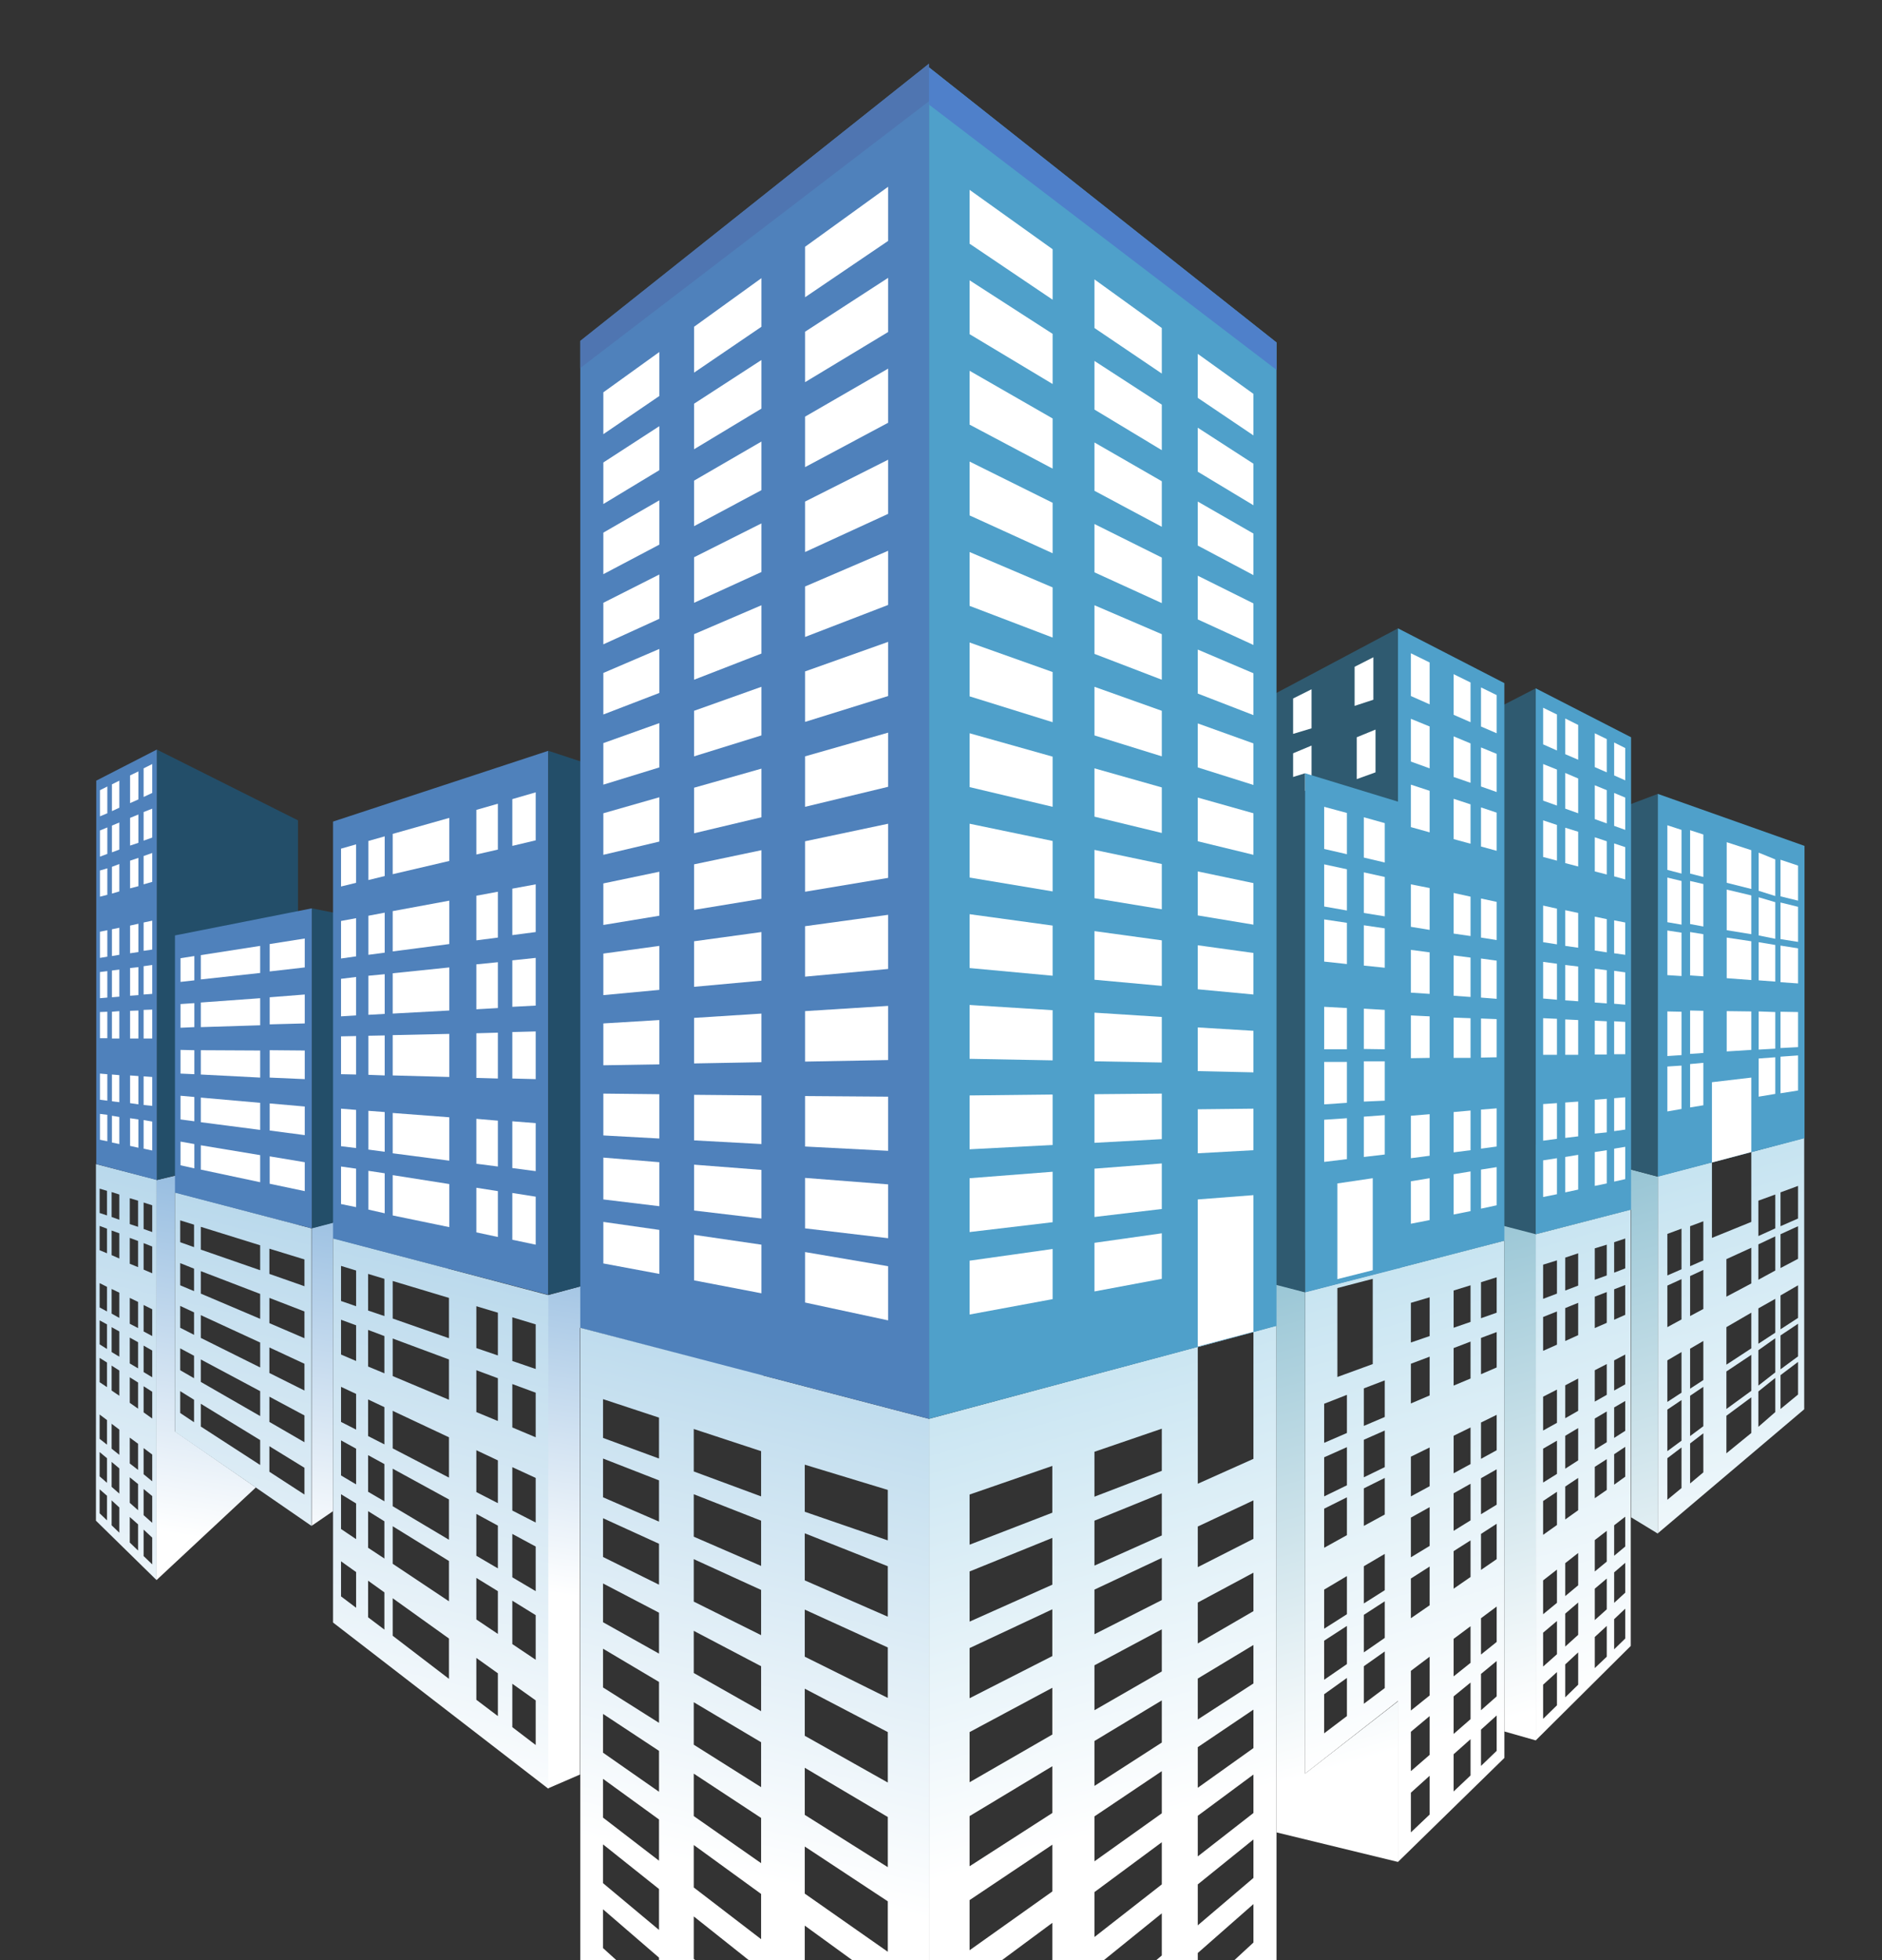<?xml version="1.0" encoding="utf-8"?>
<!-- Generator: Adobe Illustrator 19.0.0, SVG Export Plug-In . SVG Version: 6.00 Build 0)  -->
<svg version="1.1" xmlns="http://www.w3.org/2000/svg" xmlns:xlink="http://www.w3.org/1999/xlink" x="0px" y="0px"
	 viewBox="0 0 612 637" style="enable-background:new 0 0 612 637;" xml:space="preserve">
<rect x="0" y="0" width="612" height="637" fill="#333333" stroke="none"/>
<style type="text/css">
	.st0{fill:url(#SVGID_1_);}
	.st1{fill:url(#SVGID_2_);}
	.st2{opacity:0.7;fill:url(#SVGID_3_);}
	.st3{opacity:0.6;}
	.st4{fill:#FFFFFF;}
	.st5{fill:none;stroke:#FB8A24;stroke-width:2;stroke-miterlimit:1;}
	.st6{display:none;}
	.st7{display:inline;fill:url(#SVGID_4_);}
	.st8{clip-path:url(#SVGID_6_);}
	.st9{fill:url(#SVGID_7_);}
	.st10{fill:url(#SVGID_8_);}
	.st11{fill:url(#SVGID_9_);}
	.st12{fill:url(#SVGID_10_);}
	.st13{fill:url(#SVGID_11_);}
	.st14{fill:url(#SVGID_12_);}
	.st15{fill:url(#SVGID_13_);}
	.st16{fill:url(#SVGID_14_);}
	.st17{fill:#2F5A70;}
	.st18{fill:#4FA0CA;}
	.st19{fill:#4F80CA;}
	.st20{fill:#234E69;}
	.st21{fill:#4F81BB;}
	.st22{fill:#4F75B1;}
	.st23{display:none;opacity:0.8;}
	.st24{display:inline;}
</style>
<symbol  id="Deleted_Symbol" viewBox="-13.1 -13.1 26.2 26.2">
	<g>
		<linearGradient id="SVGID_1_" gradientUnits="userSpaceOnUse" x1="-5.438778e-010" y1="-12.106" x2="5.431764e-010" y2="12.106">
			<stop  offset="0" style="stop-color:#FD4700"/>
			<stop  offset="0.618" style="stop-color:#FC8621"/>
			<stop  offset="0.629" style="stop-color:#FB8A22"/>
			<stop  offset="0.983" style="stop-color:#FB801F"/>
		</linearGradient>
		<path class="st0" d="M12.1,0c0-6.7-5.4-12.1-12.1-12.1c-6.7,0-12.1,5.4-12.1,12.1c0,6.7,5.4,12.1,12.1,12.1
			C6.7,12.1,12.1,6.7,12.1,0z"/>
		<linearGradient id="SVGID_2_" gradientUnits="userSpaceOnUse" x1="-5.438778e-010" y1="-12.106" x2="5.431764e-010" y2="12.106">
			<stop  offset="0" style="stop-color:#EB6E0C"/>
			<stop  offset="0.618" style="stop-color:#D83E01"/>
			<stop  offset="0.828" style="stop-color:#E4690D"/>
			<stop  offset="0.983" style="stop-color:#FFFFFF"/>
		</linearGradient>
		<path class="st1" d="M12.1,0c0-6.7-5.4-12.1-12.1-12.1c-6.7,0-12.1,5.4-12.1,12.1c0,6.7,5.4,12.1,12.1,12.1
			C6.7,12.1,12.1,6.7,12.1,0z"/>
		<linearGradient id="SVGID_3_" gradientUnits="userSpaceOnUse" x1="-5.438778e-010" y1="12.106" x2="5.431764e-010" y2="-12.106">
			<stop  offset="0" style="stop-color:#FFFFFF"/>
			<stop  offset="0.203" style="stop-color:#FFFFFF"/>
			<stop  offset="0.345" style="stop-color:#FFFFFF"/>
			<stop  offset="0.346" style="stop-color:#FFFFFF"/>
			<stop  offset="0.511" style="stop-color:#FFFFFF"/>
			<stop  offset="0.525" style="stop-color:#FFECDF"/>
			<stop  offset="0.547" style="stop-color:#FED3B6"/>
			<stop  offset="0.572" style="stop-color:#FEBD90"/>
			<stop  offset="0.598" style="stop-color:#FEAA70"/>
			<stop  offset="0.627" style="stop-color:#FE9954"/>
			<stop  offset="0.66" style="stop-color:#FD8C3E"/>
			<stop  offset="0.699" style="stop-color:#FD822D"/>
			<stop  offset="0.747" style="stop-color:#FD7B22"/>
			<stop  offset="0.814" style="stop-color:#FD771B"/>
			<stop  offset="1" style="stop-color:#FD7619"/>
		</linearGradient>
		<path class="st2" d="M12.1,0c0-6.7-5.4-12.1-12.1-12.1c-6.7,0-12.1,5.4-12.1,12.1c0,6.7,5.4,12.1,12.1,12.1
			C6.7,12.1,12.1,6.7,12.1,0z"/>
		<g class="st3">
			<path class="st4" d="M0,10.3c5.7,0,10.3-4.6,10.3-10.3c0-5.7-4.6-10.3-10.3-10.3S-10.3-5.7-10.3,0C-10.3,5.7-5.7,10.3,0,10.3
				 M0,12.1c-6.7,0-12.1-5.4-12.1-12.1c0-6.7,5.4-12.1,12.1-12.1c6.7,0,12.1,5.4,12.1,12.1C12.1,6.7,6.7,12.1,0,12.1L0,12.1z"/>
		</g>
		<path class="st5" d="M12.1,0c0-6.7-5.4-12.1-12.1-12.1c-6.7,0-12.1,5.4-12.1,12.1c0,6.7,5.4,12.1,12.1,12.1
			C6.7,12.1,12.1,6.7,12.1,0z"/>
	</g>
</symbol>
<g id="Background" class="st6">
	
		<radialGradient id="SVGID_4_" cx="991.549" cy="61.106" r="190.13" gradientTransform="matrix(3.604 0 0 3.604 -3262.343 31.214)" gradientUnits="userSpaceOnUse">
		<stop  offset="0" style="stop-color:#FFFFFF"/>
		<stop  offset="0.39" style="stop-color:#FCFDFE"/>
		<stop  offset="0.671" style="stop-color:#F3F8FB"/>
		<stop  offset="0.919" style="stop-color:#E3F0F6"/>
		<stop  offset="1" style="stop-color:#DCECF4"/>
	</radialGradient>
	<rect x="-91" y="-163" class="st7" width="800" height="800"/>
</g>
<g id="Objects">
	<g>
		<defs>
			<rect id="SVGID_5_" x="-91" y="-163" width="800" height="800"/>
		</defs>
		<clipPath id="SVGID_6_">
			<use xlink:href="#SVGID_5_"  style="overflow:visible;"/>
		</clipPath>
		<g class="st8">
			<g>
				<g>
					<linearGradient id="SVGID_7_" gradientUnits="userSpaceOnUse" x1="533.896" y1="546.606" x2="485.99" y2="377.032">
						<stop  offset="0" style="stop-color:#FFFFFF"/>
						<stop  offset="1" style="stop-color:#BFE0EF"/>
					</linearGradient>
					<path class="st9" d="M499.4,565.6l30.9-30.7V393.1l-30.9,8V565.6z M524.9,403.7l3.6-1.2v9.7l-3.6,1.4V403.7z M524.9,419
						l3.6-1.4v9.7l-3.6,1.6V419z M524.9,442.1l3.6-1.9v9.7l-3.6,2V442.1z M524.9,457.4l3.6-2.1v9.7l-3.6,2.3V457.4z M524.9,472.6
						l3.6-2.4v9.7l-3.6,2.6V472.6z M524.9,495.7l3.6-2.8v9.7l-3.6,3V495.7z M524.9,511l3.6-3.1v9.7l-3.6,3.3V511z M524.9,526.2
						l3.6-3.4v9.7l-3.6,3.5V526.2z M518.6,405.7l3.9-1.2v10l-3.9,1.4V405.7z M518.6,421.4l3.9-1.5v10l-3.9,1.7V421.4z M518.6,445.3
						l3.9-2v10l-3.9,2.2V445.3z M518.6,461l3.9-2.3v10l-3.9,2.4V461z M518.6,476.7l3.9-2.5v10l-3.9,2.7V476.7z M518.6,500.5l3.9-3
						v10l-3.9,3.2V500.5z M518.6,516.3l3.9-3.3v10l-3.9,3.5V516.3z M518.6,532l3.9-3.6v10l-3.9,3.7V532z M509,408.7l4.2-1.4v10.5
						l-4.2,1.6V408.7z M509,425.1l4.2-1.7v10.5l-4.2,1.9V425.1z M509,450.2l4.2-2.2v10.5l-4.2,2.4V450.2z M509,466.6l4.2-2.5v10.5
						l-4.2,2.7V466.6z M509,483.1l4.2-2.8v10.5l-4.2,3V483.1z M509,508l4.2-3.3v10.5l-4.2,3.5V508z M509,524.4l4.2-3.6v10.5
						l-4.2,3.8V524.4z M509,540.9l4.2-3.9v10.5l-4.2,4.1V540.9z M501.8,411l4.5-1.4v10.8l-4.5,1.7V411z M501.8,428l4.5-1.8V437
						l-4.5,2V428z M501.8,453.9l4.5-2.3v10.8l-4.5,2.5V453.9z M501.8,470.8l4.5-2.6V479l-4.5,2.8V470.8z M501.8,487.8l4.5-3v10.8
						l-4.5,3.2V487.8z M501.8,513.6l4.5-3.5v10.8l-4.5,3.7V513.6z M501.8,530.6l4.5-3.8v10.8l-4.5,4V530.6z M501.8,547.5l4.5-4.1
						v10.8l-4.5,4.4V547.5z"/>
					<linearGradient id="SVGID_8_" gradientUnits="userSpaceOnUse" x1="344.564" y1="600.097" x2="296.658" y2="430.521">
						<stop  offset="0" style="stop-color:#FFFFFF"/>
						<stop  offset="1" style="stop-color:#BFE0EF"/>
					</linearGradient>
					<path class="st10" d="M302.1,868.7l113-141.3V430.8l-113,30.3V868.7z M389.5,437.8l18.1-4.9v41.2l-18.1,8.1V437.8z
						 M389.5,496.1l18.1-8.5v12.5l-18.1,9.2V496.1z M389.5,520.8l18.1-9.7v12.5l-18.1,10.5V520.8z M389.5,545.5l18.1-10.9v12.5
						l-18.1,11.7V545.5z M389.5,567.8l18.1-12.2v12.5l-18.1,12.9V567.8z M389.5,590.1l18.1-13.4v12.5l-18.1,14.1V590.1z
						 M389.5,612.4l18.1-14.6v12.5l-18.1,15.4V612.4z M389.5,634.7l18.1-15.9v12.5L389.5,648V634.7z M389.5,657l18.1-17.1v12.5
						l-18.1,17.8V657z M389.5,679.3l18.1-18.3v12.5l-18.1,19V679.3z M389.5,701.6l18.1-19.5v12.5l-18.1,20.3V701.6z M389.5,723.9
						l18.1-20.8v12.5l-18.1,21.5V723.9z M355.9,471.8l21.9-7.5V478l-21.9,8.4V471.8z M355.9,494.2l21.9-8.9V499l-21.9,9.8V494.2z
						 M355.9,516.6l21.9-10.3v13.7l-21.9,11.1V516.6z M355.9,541.2l21.9-11.7v13.7l-21.9,12.6V541.2z M355.9,565.8l21.9-13.2v13.7
						l-21.9,14.1V565.8z M355.9,590.3l21.9-14.7v13.7l-21.9,15.6V590.3z M355.9,614.9l21.9-16.2v13.7l-21.9,17.1V614.9z
						 M355.9,639.5l21.9-17.7v13.7l-21.9,18.5V639.5z M355.9,664l21.9-19.1v13.7l-21.9,20V664z M355.9,688.6l21.9-20.6v13.7
						l-21.9,21.5V688.6z M355.9,713.2l21.9-22.1v13.7l-21.9,23V713.2z M355.9,737.7l21.9-23.6v13.7l-21.9,24.5V737.7z M355.9,762.3
						l21.9-25.1v13.7l-21.9,25.9V762.3z M315.3,485.7l26.9-9.3v15.2L315.3,502V485.7z M315.3,510.7l26.9-10.9v15.2l-26.9,12V510.7z
						 M315.3,535.6l26.9-12.6v15.2l-26.9,13.7V535.6z M315.3,562.9l26.9-14.4v15.2l-26.9,15.5V562.9z M315.3,590.2l26.9-16.2v15.2
						l-26.9,17.3V590.2z M315.3,617.5l26.9-18v15.2l-26.9,19.1V617.5z M315.3,644.8l26.9-19.9v15.2l-26.9,20.9V644.8z M315.3,672.1
						l26.9-21.7v15.2l-26.9,22.8V672.1z M315.3,699.5l26.9-23.5v15.2l-26.9,24.6V699.5z M315.3,726.8l26.9-25.3v15.2L315.3,743
						V726.8z M315.3,754.1l26.9-27.1v15.2l-26.9,28.2V754.1z M315.3,781.4l26.9-29v15.2l-26.9,30V781.4z M315.3,808.7l26.9-30.8
						v15.2l-26.9,31.9V808.7z"/>
					<linearGradient id="SVGID_9_" gradientUnits="userSpaceOnUse" x1="477.385" y1="562.575" x2="429.478" y2="392.999">
						<stop  offset="0" style="stop-color:#FFFFFF"/>
						<stop  offset="1" style="stop-color:#BFE0EF"/>
					</linearGradient>
					<path class="st11" d="M424.4,419.9v156.5l30.2-23.6v52.3l34.6-33.8V403.2l-33.8,8.7L424.4,419.9z M434.9,418.6l11.5-3v27.7
						l-11.5,4.2V418.6z M438,557.7l-7.4,5.6v-12.7l7.4-5.3V557.7z M438,540.8l-7.4,5.1v-12.7l7.4-4.8V540.8z M438,524.6l-7.4,4.7
						v-12.7l7.4-4.4V524.6z M438,498.9l-7.4,4.1v-12.7l7.4-3.7V498.9z M438,482.7l-7.4,3.6v-12.7l7.4-3.3V482.7z M438,465.7
						l-7.4,3.2v-12.7l7.4-2.9V465.7z M450.3,548.6l-6.8,5.1v-12.2l6.8-4.8V548.6z M450.3,532.3l-6.8,4.7v-12.2l6.8-4.4V532.3z
						 M450.3,516.8l-6.8,4.3V509l6.8-4V516.8z M450.3,492.2l-6.8,3.7v-12.2l6.8-3.4V492.2z M450.3,476.8l-6.8,3.3v-12.2l6.8-3V476.8
						z M450.3,460.5l-6.8,2.9v-12.2l6.8-2.6V460.5z M481.6,416.7l5.1-1.6v11.5l-5.1,1.8V416.7z M481.6,434.8l5.1-1.9v11.5l-5.1,2.2
						V434.8z M481.6,462.3l5.1-2.5v11.5l-5.1,2.8V462.3z M481.6,480.4l5.1-2.9V489l-5.1,3.1V480.4z M481.6,498.5l5.1-3.3v11.5
						l-5.1,3.5V498.5z M481.6,525.9l5.1-3.8v11.5l-5.1,4.1V525.9z M481.6,544l5.1-4.2v11.5l-5.1,4.5V544z M481.6,562.1l5.1-4.6V569
						l-5.1,4.9V562.1z M472.7,419.4l5.5-1.7v11.9l-5.5,1.9V419.4z M472.7,438.1l5.5-2.1V448l-5.5,2.3V438.1z M472.7,466.6l5.5-2.7
						v11.9l-5.5,3V466.6z M472.7,485.3l5.5-3.1v11.9l-5.5,3.4V485.3z M472.7,504.1l5.5-3.5v11.9l-5.5,3.8V504.1z M472.7,532.6
						l5.5-4.1v11.9l-5.5,4.4V532.6z M472.7,551.3l5.5-4.5v11.9l-5.5,4.8V551.3z M472.7,570.1l5.5-4.9V577l-5.5,5.2V570.1z
						 M458.8,423.4l6.1-1.8v12.6l-6.1,2.1V423.4z M458.8,443.2l6.1-2.3v12.6l-6.1,2.6V443.2z M458.8,473.4l6.1-3V483l-6.1,3.3V473.4
						z M458.8,493.2l6.1-3.4v12.6l-6.1,3.7V493.2z M458.8,513l6.1-3.9v12.6l-6.1,4.2V513z M458.8,543l6.1-4.6V551l-6.1,4.9V543z
						 M458.8,562.8l6.1-5.1v12.6l-6.1,5.3V562.8z M458.8,582.6l6.1-5.5v12.6l-6.1,5.8V582.6z"/>
					<linearGradient id="SVGID_10_" gradientUnits="userSpaceOnUse" x1="590.212" y1="530.694" x2="542.307" y2="361.124">
						<stop  offset="0" style="stop-color:#FFFFFF"/>
						<stop  offset="1" style="stop-color:#BFE0EF"/>
					</linearGradient>
					<path class="st12" d="M569.5,374.4v22.7l-12.8,5.2v-24.6l11.5-3l-29.1,7.6v116l47.6-40.3v-88.2L569.5,374.4z M546.8,483.6
						l-4.6,3.8v-13.5l4.6-3.5V483.6z M546.8,468.2l-4.6,3.4v-13.5l4.6-3.1V468.2z M546.8,452.6l-4.6,3v-13.5l4.6-2.7V452.6z
						 M546.8,428.8l-4.6,2.5v-13.5l4.6-2.1V428.8z M546.8,412.5l-4.6,2v-13.5l4.6-1.7V412.5z M553.9,478.5l-4.3,3.6v-13l4.3-3.3
						V478.5z M553.9,463.5l-4.3,3.2v-13.1l4.3-2.9V463.5z M553.9,448.5l-4.3,2.8v-13l4.3-2.5V448.5z M553.9,425.4l-4.3,2.3v-13
						l4.3-2V425.4z M553.9,409.6l-4.3,1.9v-13l4.3-1.6V409.6z M569.5,465.7l-8.1,6.6v-12.2l8.1-6V465.7z M569.5,452l-8.1,5.9v-12.2
						l8.1-5.4V452z M569.5,438.2l-8.1,5.3v-12.2l8.1-4.7V438.2z M569.5,417.1l-8.1,4.3v-12.2l8.1-3.7V417.1z M577.3,458.9l-5.5,4.8
						v-11.5l5.5-4.4V458.9z M577.3,446l-5.5,4.3v-11.5l5.5-3.9V446z M577.3,433.1l-5.5,3.6v-11.5l5.5-3.1V433.1z M577.3,412.9
						l-5.5,3v-11.5l5.5-2.6V412.9z M577.3,399.2l-5.5,2.5v-11.5l5.5-2V399.2z M584.7,453.2l-5.7,4.7v-11l5.7-4.3V453.2z
						 M584.7,440.8L579,445v-11l5.7-3.8V440.8z M584.7,428.3l-5.7,3.7v-11l5.7-3.3V428.3z M584.7,409.1l-5.7,3v-11l5.7-2.6V409.1z
						 M584.7,396l-5.7,2.5v-11l5.7-2.1V396z"/>
				</g>
			</g>
			<g>
				<g>
					<linearGradient id="SVGID_11_" gradientUnits="userSpaceOnUse" x1="438.361" y1="573.599" x2="390.454" y2="404.024">
						<stop  offset="0" style="stop-color:#FFFFFF"/>
						<stop  offset="0.995" style="stop-color:#8FC0D1"/>
					</linearGradient>
					<polygon class="st13" points="415.1,430.8 415.1,595.5 454.6,605.1 454.6,552.9 424.4,576.4 424.4,448.9 424.4,419.9 
						393.4,411.3 393.4,436.6 					"/>
					<linearGradient id="SVGID_12_" gradientUnits="userSpaceOnUse" x1="535.016" y1="546.29" x2="487.109" y2="376.715">
						<stop  offset="0" style="stop-color:#FFFFFF"/>
						<stop  offset="0.995" style="stop-color:#8FC0D1"/>
					</linearGradient>
					<polygon class="st14" points="491.5,369.7 491.5,398.9 468.5,392.8 468.5,408.6 489.2,403.2 489.2,562.7 499.4,565.6 
						499.4,474.2 499.4,401.1 530.4,393.1 530.4,493.1 539.1,498.4 539.1,382.4 					"/>
				</g>
			</g>
			<linearGradient id="SVGID_13_" gradientUnits="userSpaceOnUse" x1="134.624" y1="510.853" x2="162.776" y2="330.844">
				<stop  offset="0" style="stop-color:#FFFFFF"/>
				<stop  offset="1" style="stop-color:#5C98CF"/>
			</linearGradient>
			<path class="st15" d="M178.2,420.9v160.3l10.4-4.5V431.5l59.5,15.8V402L178.2,420.9z M101.3,495.9l7-4.8v-88.7l37.5,9.9v-24.9
				l-44.4,11.7V495.9z M50.9,513.5l32.3-30.1l-26.3-18.2v-77.7L96.8,398v-25.2l-45.9,10.7V513.5z"/>
			<linearGradient id="SVGID_14_" gradientUnits="userSpaceOnUse" x1="174.071" y1="593.479" x2="250.46" y2="273.96">
				<stop  offset="0" style="stop-color:#FFFFFF"/>
				<stop  offset="1" style="stop-color:#7CB7DB"/>
			</linearGradient>
			<path class="st16" d="M108.3,527.3l70,54V420.9l-70-18.5V527.3z M166.6,428.1l7.6,2.3v14.5l-7.6-2.6V428.1z M166.6,449.8l7.6,2.8
				v14.5l-7.6-3.2V449.8z M166.6,476.8l7.6,3.5v14.5l-7.6-3.9V476.8z M166.6,498.5l7.6,4.1v14.5l-7.6-4.5V498.5z M166.6,520.2
				l7.6,4.7v14.5l-7.6-5.1V520.2z M166.6,547.2l7.6,5.4v14.5l-7.6-5.8V547.2z M154.9,424.5l7,2.1v13.9l-7-2.4V424.5z M154.9,445.3
				l7,2.6v13.9l-7-2.9V445.3z M154.9,471.3l7,3.3v13.9l-7-3.6V471.3z M154.9,492l7,3.8v13.9l-7-4.1V492z M154.9,512.8l7,4.3V531
				l-7-4.7V512.8z M154.9,538.8l7,5v13.9l-7-5.3V538.8z M127.7,416.3l18.3,5.5v13.1l-18.3-6.4V416.3z M127.7,435l18.3,6.8v13.1
				l-18.3-7.7V435z M127.7,458.5l18.3,8.6v13.1l-18.3-9.5V458.5z M127.7,477.3l18.3,10v13.1l-18.3-10.9V477.3z M127.7,496l18.3,11.3
				v13.1l-18.3-12.2V496z M127.7,519.4l18.3,13.1v13.1l-18.3-14V519.4z M119.7,414l5.3,1.6v12.1l-5.3-1.8V414z M119.7,432.2l5.3,2
				v12.1l-5.3-2.2V432.2z M119.7,454.8l5.3,2.5v12.1l-5.3-2.7V454.8z M119.7,472.9l5.3,2.9v12.1l-5.3-3.1V472.9z M119.7,491.1
				l5.3,3.3v12.1l-5.3-3.5V491.1z M119.7,513.7l5.3,3.8v12.1l-5.3-4V513.7z M110.9,411.4l4.9,1.5v11.6l-4.9-1.7V411.4z M110.9,428.9
				l4.9,1.8v11.6l-4.9-2.1V428.9z M110.9,450.7l4.9,2.3v11.6l-4.9-2.5V450.7z M110.9,468.1l4.9,2.7v11.6l-4.9-2.9V468.1z
				 M110.9,485.6l4.9,3v11.6l-4.9-3.3V485.6z M110.9,507.4l4.9,3.5v11.6l-4.9-3.7V507.4z M56.9,465.3l44.4,30.6v-96.7l-44.4-11.7
				V465.3z M87.6,405.8l11.4,3.5v8.7l-11.4-4V405.8z M87.6,421.8l11.4,4.4v8.7l-11.4-4.9V421.8z M87.6,437.9l11.4,5.3v8.7l-11.4-5.7
				V437.9z M87.6,453.9l11.4,6.1v8.7l-11.4-6.6V453.9z M87.6,470l11.4,7v8.7l-11.4-7.4V470z M65.3,398.7l19.3,6v8.1l-19.3-6.7V398.7
				z M65.3,413.1l19.3,7.4v8.1l-19.3-8.2V413.1z M65.3,427.4l19.3,8.9v8.1l-19.3-9.6V427.4z M65.3,441.8l19.3,10.3v8.1l-19.3-11.1
				V441.8z M65.3,456.2l19.3,11.8v8.1l-19.3-12.5V456.2z M58.6,396.6l4.5,1.4v7.3l-4.5-1.6V396.6z M58.6,410.5l4.5,1.8v7.3l-4.5-1.9
				V410.5z M58.6,424.4l4.5,2.1v7.3l-4.5-2.3V424.4z M58.6,438.2l4.5,2.4v7.3l-4.5-2.6V438.2z M58.6,452.1l4.5,2.8v7.3l-4.5-3V452.1
				z M31.2,494.2l19.7,19.3V383.4l-19.7-5.1V494.2z M46.7,390.8l2.8,0.9v8.7l-2.8-1V390.8z M46.7,404l2.8,1.1v8.7l-2.8-1.2V404z
				 M46.7,424.1l2.8,1.4v8.7l-2.8-1.5V424.1z M46.7,437.3l2.8,1.6v8.7l-2.8-1.7V437.3z M46.7,450.5l2.8,1.8v8.7l-2.8-2V450.5z
				 M46.7,470.6l2.8,2.1v8.7l-2.8-2.3V470.6z M46.7,483.9l2.8,2.3v8.7l-2.8-2.5V483.9z M46.7,497.1l2.8,2.6v8.7l-2.8-2.7V497.1z
				 M42.2,389.4l2.7,0.8v8.5l-2.7-0.9V389.4z M42.2,402.3l2.7,1v8.5l-2.7-1.1V402.3z M42.2,421.8l2.7,1.3v8.5l-2.7-1.4V421.8z
				 M42.2,434.7l2.7,1.5v8.5l-2.7-1.6V434.7z M42.2,447.6l2.7,1.7v8.5l-2.7-1.9V447.6z M42.2,467.2l2.7,2v8.5l-2.7-2.1V467.2z
				 M42.2,480.1l2.7,2.2v8.5l-2.7-2.4V480.1z M42.2,493l2.7,2.4v8.5l-2.7-2.6V493z M36.3,387.4l2.5,0.8v8.2l-2.5-0.9V387.4z
				 M36.3,399.9l2.5,0.9v8.2l-2.5-1.1V399.9z M36.3,418.9l2.5,1.2v8.2l-2.5-1.4V418.9z M36.3,431.3l2.5,1.4v8.2l-2.5-1.5V431.3z
				 M36.3,443.8l2.5,1.6v8.2l-2.5-1.7V443.8z M36.3,462.7l2.5,1.9v8.2l-2.5-2V462.7z M36.3,475.1l2.5,2.1v8.2l-2.5-2.2V475.1z
				 M36.3,487.6l2.5,2.3v8.2l-2.5-2.4V487.6z M32.4,386.3l2.4,0.7v8l-2.4-0.8V386.3z M32.4,398.4l2.4,0.9v8l-2.4-1V398.4z M32.4,417
				l2.4,1.2v8l-2.4-1.3V417z M32.4,429.1l2.4,1.3v8l-2.4-1.5V429.1z M32.4,441.3l2.4,1.5v8l-2.4-1.6V441.3z M32.4,459.7l2.4,1.8v8
				l-2.4-1.9V459.7z M32.4,471.9l2.4,2v8l-2.4-2.1V471.9z M32.4,484l2.4,2.1v8l-2.4-2.3V484z M188.7,431.5v298.3l113.4,141V461.1
				L188.7,431.5z M214.3,739.4L196.1,718v-12.6l18.2,20.7V739.4z M214.3,716.9l-18.2-20.2v-12.6l18.2,19.4V716.9z M214.3,694.5
				l-18.2-18.9V663l18.2,18.2V694.5z M214.3,672.1l-18.2-17.7v-12.6l18.2,17V672.1z M214.3,649.6l-18.2-16.5v-12.6l18.2,15.7V649.6z
				 M214.3,627.2L196.1,612v-12.6l18.2,14.5V627.2z M214.3,604.7l-18.2-14v-12.6l18.2,13.2V604.7z M214.3,582.3l-18.2-12.7V557
				l18.2,12V582.3z M214.3,559.9l-18.2-11.5v-12.6l18.2,10.8V559.9z M214.3,537.4l-18.2-10.2v-12.6l18.2,9.5V537.4z M214.3,515
				l-18.2-9v-12.6l18.2,8.3V515z M214.3,494.5l-18.2-7.9V474l18.2,7.1V494.5z M214.3,474l-18.2-6.7v-12.6l18.2,6V474z M247.5,778.4
				l-21.9-25.8v-13.8l21.9,24.9V778.4z M247.5,753.7l-21.9-24.3v-13.8l21.9,23.4V753.7z M247.5,729l-21.9-22.8v-13.8l21.9,21.9V729z
				 M247.5,704.3L225.6,683v-13.8l21.9,20.4V704.3z M247.5,679.6l-21.9-19.8V646l21.9,18.9V679.6z M247.5,654.9l-21.9-18.3v-13.8
				l21.9,17.4V654.9z M247.5,630.2l-21.9-16.8v-13.8l21.9,15.9V630.2z M247.5,605.5l-21.9-15.3v-13.8l21.9,14.4V605.5z M247.5,580.8
				L225.6,567v-13.8l21.9,13V580.8z M247.5,556.1l-21.9-12.4V530l21.9,11.5V556.1z M247.5,531.4l-21.9-10.9v-13.8l21.9,10V531.4z
				 M247.5,508.9l-21.9-9.5v-13.8l21.9,8.6V508.9z M247.5,486.3l-21.9-8.1v-13.8l21.9,7.2V486.3z M288.7,826.9l-27-31.8v-15.3
				l27,30.7V826.9z M288.7,799.3l-27-29.9v-15.3l27,28.8V799.3z M288.7,771.8l-27-28.1v-15.3l27,27V771.8z M288.7,744.3l-27-26.2
				v-15.3l27,25.2V744.3z M288.7,716.8l-27-24.4v-15.3l27,23.3V716.8z M288.7,689.3l-27-22.6v-15.3l27,21.5V689.3z M288.7,661.8
				l-27-20.7v-15.3l27,19.6V661.8z M288.7,634.3l-27-18.9v-15.3l27,17.8V634.3z M288.7,606.8l-27-17v-15.3l27,16V606.8z
				 M288.7,579.3l-27-15.2v-15.3l27,14.1V579.3z M288.7,551.8l-27-13.4v-15.3l27,12.3V551.8z M288.7,525.4l-27-11.8v-15.3l27,10.7
				V525.4z M288.7,500.6l-27-9.3V476l27,8.2V500.6z"/>
			<g>
				<polygon class="st17" points="454.6,401.1 411.5,408.4 411.5,227.1 454.6,204.2 				"/>
				<polygon class="st4" points="426.5,256.2 420.5,258.4 420.5,244.8 426.5,242.3 				"/>
				<polygon class="st17" points="424.4,420 393.4,412 393.4,260.8 424.4,251.3 				"/>
				<polygon class="st17" points="539.1,382.4 539.1,258 491.5,276 491.5,369.9 				"/>
				<polygon class="st17" points="499.4,401.1 468.5,393.1 468.5,239.6 499.4,223.7 				"/>
				<g>
					<polygon class="st18" points="454.6,412.2 489.2,403.2 489.2,222 454.6,204.2 					"/>
					<polygon class="st18" points="424.4,420 455.5,412 455.5,260.8 424.4,251.3 					"/>
					<polygon class="st4" points="481.6,236.1 486.7,238.3 486.7,225.9 481.6,223.4 					"/>
					<polygon class="st4" points="481.6,255.6 486.7,257.4 486.7,245 481.6,242.9 					"/>
					<polygon class="st4" points="481.6,275.1 486.7,276.5 486.7,264.1 481.6,262.4 					"/>
					<polygon class="st4" points="472.7,232.3 478.2,234.7 478.2,221.8 472.7,219.1 					"/>
					<polygon class="st4" points="472.7,252.5 478.2,254.4 478.2,241.6 472.7,239.3 					"/>
					<polygon class="st4" points="472.7,272.7 478.2,274.2 478.2,261.4 472.7,259.6 					"/>
					<polygon class="st4" points="458.8,226.2 464.9,228.9 464.9,215.3 458.8,212.3 					"/>
					<polygon class="st4" points="458.8,247.5 464.9,249.7 464.9,236.1 458.8,233.6 					"/>
					<polygon class="st4" points="446.6,227.4 440.5,229.4 440.5,216.7 446.6,213.6 					"/>
					<polygon class="st4" points="447.3,251 441.2,253.2 441.2,239.6 447.3,237.1 					"/>
					<polygon class="st4" points="426.5,236.7 420.5,238.5 420.5,227 426.5,224 					"/>
					<polygon class="st4" points="458.8,268.8 464.9,270.5 464.9,257 458.8,255 					"/>
					<polygon class="st4" points="481.6,304.7 486.7,305.5 486.7,293.1 481.6,292 					"/>
					<polygon class="st4" points="481.6,324.2 486.7,324.6 486.7,312.2 481.6,311.5 					"/>
					<polygon class="st4" points="481.6,343.7 486.7,343.6 486.7,331.2 481.6,331 					"/>
					<polygon class="st4" points="472.7,303.4 478.2,304.2 478.2,291.4 472.7,290.2 					"/>
					<polygon class="st4" points="472.7,323.6 478.2,324 478.2,311.2 472.7,310.5 					"/>
					<polygon class="st4" points="472.7,343.8 478.2,343.8 478.2,330.9 472.7,330.7 					"/>
					<polygon class="st4" points="458.8,301.2 464.9,302.2 464.9,288.6 458.8,287.4 					"/>
					<polygon class="st4" points="458.8,322.6 464.9,323 464.9,309.5 458.8,308.7 					"/>
					<polygon class="st4" points="458.8,343.9 464.9,343.8 464.9,330.3 458.8,330 					"/>
					<polygon class="st4" points="458.8,376.4 464.9,375.6 464.9,362.1 458.8,362.6 					"/>
					<polygon class="st4" points="458.8,397.7 464.9,396.5 464.9,382.9 458.8,383.9 					"/>
					<polygon class="st4" points="481.6,373.3 486.7,372.6 486.7,360.2 481.6,360.6 					"/>
					<polygon class="st4" points="481.6,392.8 486.7,391.7 486.7,379.3 481.6,380.1 					"/>
					<polygon class="st4" points="472.7,374.5 478.2,373.8 478.2,360.9 472.7,361.4 					"/>
					<polygon class="st4" points="472.7,394.7 478.2,393.6 478.2,380.7 472.7,381.6 					"/>
					<polygon class="st4" points="443.5,296.7 450.3,297.8 450.3,285 443.5,283.5 					"/>
					<polygon class="st4" points="430.6,294.6 438,295.9 438,282.5 430.6,280.9 					"/>
					<polygon class="st4" points="443.5,278.7 450.3,280.3 450.3,267.5 443.5,265.6 					"/>
					<polygon class="st4" points="430.6,275.9 438,277.6 438,264.2 430.6,262.2 					"/>
					<polygon class="st4" points="443.5,313.8 450.3,314.5 450.3,301.7 443.5,300.7 					"/>
					<polygon class="st4" points="430.6,312.5 438,313.3 438,299.9 430.6,298.8 					"/>
					<polygon class="st4" points="443.5,340.9 450.3,341 450.3,328.2 443.5,327.8 					"/>
					<polygon class="st4" points="430.6,341 438,341 438,327.6 430.6,327.2 					"/>
					<polygon class="st4" points="443.5,376 450.3,375.2 450.3,362.4 443.5,362.9 					"/>
					<polygon class="st4" points="434.9,415.7 446.4,412.8 446.4,382.9 434.9,384.6 					"/>
					<polygon class="st4" points="430.6,377.6 438,376.7 438,363.4 430.6,363.9 					"/>
					<polygon class="st4" points="443.5,358 450.3,357.7 450.3,344.9 443.5,344.9 					"/>
					<polygon class="st4" points="430.6,358.9 438,358.4 438,345.1 430.6,345.1 					"/>
				</g>
				<g>
					<polygon class="st18" points="499.4,401.1 530.4,393.1 530.4,239.6 499.4,223.7 					"/>
					<polygon class="st4" points="524.9,252 528.5,253.6 528.5,243.1 524.9,241.3 					"/>
					<polygon class="st4" points="524.9,268.4 528.5,269.7 528.5,259.2 524.9,257.7 					"/>
					<polygon class="st4" points="524.9,284.8 528.5,285.8 528.5,275.3 524.9,274.1 					"/>
					<polygon class="st4" points="518.6,249.3 522.5,251 522.5,240.2 518.6,238.3 					"/>
					<polygon class="st4" points="518.6,266.2 522.5,267.6 522.5,256.8 518.6,255.2 					"/>
					<polygon class="st4" points="518.6,283.2 522.5,284.2 522.5,273.4 518.6,272.1 					"/>
					<polygon class="st4" points="509,245.1 513.2,246.9 513.2,235.6 509,233.5 					"/>
					<polygon class="st4" points="509,262.8 513.2,264.3 513.2,253 509,251.2 					"/>
					<polygon class="st4" points="509,280.5 513.2,281.6 513.2,270.3 509,269 					"/>
					<polygon class="st4" points="501.8,241.9 506.3,243.9 506.3,232.2 501.8,230 					"/>
					<polygon class="st4" points="501.8,260.2 506.3,261.8 506.3,250.1 501.8,248.3 					"/>
					<polygon class="st4" points="501.8,278.5 506.3,279.7 506.3,268.1 501.8,266.6 					"/>
					<polygon class="st4" points="524.9,309.8 528.5,310.3 528.5,299.8 524.9,299.1 					"/>
					<polygon class="st4" points="524.9,326.2 528.5,326.5 528.5,316 524.9,315.5 					"/>
					<polygon class="st4" points="524.9,342.6 528.5,342.6 528.5,332.1 524.9,331.9 					"/>
					<polygon class="st4" points="518.6,308.9 522.5,309.5 522.5,298.7 518.6,297.9 					"/>
					<polygon class="st4" points="518.6,325.8 522.5,326.1 522.5,315.3 518.6,314.8 					"/>
					<polygon class="st4" points="518.6,342.7 522.5,342.7 522.5,331.9 518.6,331.7 					"/>
					<polygon class="st4" points="509,307.4 513.2,308 513.2,296.7 509,295.8 					"/>
					<polygon class="st4" points="509,325.1 513.2,325.4 513.2,314.1 509,313.6 					"/>
					<polygon class="st4" points="509,342.8 513.2,342.8 513.2,331.5 509,331.3 					"/>
					<polygon class="st4" points="509,369.8 513.2,369.3 513.2,358 509,358.3 					"/>
					<polygon class="st4" points="509,387.5 513.2,386.6 513.2,375.3 509,376 					"/>
					<polygon class="st4" points="501.8,306.2 506.3,306.9 506.3,295.3 501.8,294.3 					"/>
					<polygon class="st4" points="501.8,324.5 506.3,324.9 506.3,313.2 501.8,312.6 					"/>
					<polygon class="st4" points="501.8,342.8 506.3,342.8 506.3,331.1 501.8,330.9 					"/>
					<polygon class="st4" points="501.8,370.7 506.3,370.1 506.3,358.5 501.8,358.8 					"/>
					<polygon class="st4" points="501.8,389 506.3,388.1 506.3,376.4 501.8,377.1 					"/>
					<polygon class="st4" points="524.9,367.6 528.5,367.1 528.5,356.6 524.9,356.9 					"/>
					<polygon class="st4" points="524.9,384 528.5,383.2 528.5,372.7 524.9,373.3 					"/>
					<polygon class="st4" points="518.6,368.4 522.5,368 522.5,357.1 518.6,357.4 					"/>
					<polygon class="st4" points="518.6,385.4 522.5,384.6 522.5,373.8 518.6,374.4 					"/>
				</g>
				<g>
					<g>
						<polygon class="st18" points="415.1,430.9 302.1,461.1 302.1,21.9 415.1,111.3 						"/>
						<polygon class="st19" points="415.1,120.2 302.1,34 302.1,21.9 415.1,111.3 						"/>
						<g>
							<g>
								<polygon class="st4" points="342.3,179.8 315.3,167.5 315.3,150 342.3,163.4 								"/>
								<polygon class="st4" points="377.8,196 355.9,186 355.9,170.3 377.8,181.2 								"/>
								<polygon class="st4" points="407.6,209.6 389.5,201.3 389.5,187.1 407.6,196.1 								"/>
							</g>
							<g>
								<polygon class="st4" points="342.3,152.3 315.3,138 315.3,120.5 342.3,136 								"/>
								<polygon class="st4" points="377.8,171.2 355.9,159.5 355.9,143.8 377.8,156.4 								"/>
								<polygon class="st4" points="407.6,186.9 389.5,177.3 389.5,163 407.6,173.4 								"/>
							</g>
							<g>
								<polygon class="st4" points="342.3,124.8 315.3,108.6 315.3,91.1 342.3,108.5 								"/>
								<polygon class="st4" points="377.8,146.3 355.9,133.1 355.9,117.3 377.8,131.5 								"/>
								<polygon class="st4" points="407.6,164.2 389.5,153.3 389.5,139 407.6,150.7 								"/>
							</g>
							<g>
								<polygon class="st4" points="342.3,97.4 315.3,79.2 315.3,61.7 342.3,81 								"/>
								<polygon class="st4" points="377.8,121.4 355.9,106.6 355.9,90.8 377.8,106.6 								"/>
								<polygon class="st4" points="407.6,141.5 389.5,129.3 389.5,115 407.6,128 								"/>
							</g>
							<g>
								<polygon class="st4" points="342.3,207.2 315.3,196.9 315.3,179.4 342.3,190.9 								"/>
								<polygon class="st4" points="377.8,220.9 355.9,212.5 355.9,196.7 377.8,206.1 								"/>
								<polygon class="st4" points="407.6,232.4 389.5,225.4 389.5,211.1 407.6,218.8 								"/>
							</g>
							<g>
								<polygon class="st4" points="342.3,234.7 315.3,226.3 315.3,208.8 342.3,218.4 								"/>
								<polygon class="st4" points="377.8,245.8 355.9,239 355.9,223.2 377.8,231 								"/>
								<polygon class="st4" points="407.6,255.1 389.5,249.4 389.5,235.1 407.6,241.6 								"/>
							</g>
							<g>
								<polygon class="st4" points="342.3,262.2 315.3,255.8 315.3,238.3 342.3,245.9 								"/>
								<polygon class="st4" points="377.8,270.7 355.9,265.4 355.9,249.7 377.8,255.9 								"/>
								<polygon class="st4" points="407.6,277.8 389.5,273.4 389.5,259.2 407.6,264.3 								"/>
							</g>
							<g>
								<polygon class="st4" points="342.3,289.7 315.3,285.2 315.3,267.7 342.3,273.3 								"/>
								<polygon class="st4" points="377.8,295.5 355.9,291.9 355.9,276.2 377.8,280.8 								"/>
								<polygon class="st4" points="407.6,300.5 389.5,297.5 389.5,283.2 407.6,287 								"/>
							</g>
							<g>
								<polygon class="st4" points="342.3,317.1 315.3,314.6 315.3,297.1 342.3,300.8 								"/>
								<polygon class="st4" points="377.8,320.4 355.9,318.4 355.9,302.6 377.8,305.6 								"/>
								<polygon class="st4" points="407.6,323.2 389.5,321.5 389.5,307.2 407.6,309.7 								"/>
							</g>
							<g>
								<polygon class="st4" points="342.3,344.6 315.3,344.1 315.3,326.6 342.3,328.3 								"/>
								<polygon class="st4" points="377.8,345.3 355.9,344.9 355.9,329.1 377.8,330.5 								"/>
								<polygon class="st4" points="407.6,348.5 389.5,348.1 389.5,333.9 407.6,335 								"/>
							</g>
							<g>
								<polygon class="st4" points="342.3,372.1 315.3,373.5 315.3,356 342.3,355.7 								"/>
								<polygon class="st4" points="377.8,370.2 355.9,371.4 355.9,355.6 377.8,355.4 								"/>
								<polygon class="st4" points="407.6,373.8 389.5,374.8 389.5,360.5 407.6,360.3 								"/>
							</g>
							<polygon class="st4" points="342.3,397.2 315.3,400.4 315.3,382.9 342.3,380.8 							"/>
							<polygon class="st4" points="377.8,392.9 355.9,395.5 355.9,379.8 377.8,378.1 							"/>
							<polygon class="st4" points="407.6,432.8 389.5,437.6 389.5,389.8 407.6,388.4 							"/>
							<polygon class="st4" points="342.3,422.2 315.3,427.2 315.3,409.7 342.3,405.9 							"/>
							<polygon class="st4" points="377.8,415.6 355.9,419.7 355.9,403.9 377.8,400.8 							"/>
						</g>
					</g>
				</g>
				<g>
					<polygon class="st18" points="539.1,382.4 539.1,258 586.8,274.9 586.8,369.9 					"/>
					<polygon class="st4" points="569.5,303.6 561.5,302.3 561.5,289.1 569.5,291 					"/>
					<polygon class="st4" points="569.5,318.5 561.5,317.9 561.5,304.7 569.5,305.9 					"/>
					<polygon class="st4" points="569.5,341.2 561.5,341.7 561.5,328.6 569.5,328.7 					"/>
					<polygon class="st4" points="569.5,374.4 556.7,377.8 556.7,351.7 569.5,350.2 					"/>
					<polygon class="st4" points="553.9,301.1 549.6,300.3 549.6,286.3 553.9,287.3 					"/>
					<polygon class="st4" points="553.9,317.3 549.6,317 549.6,302.9 553.9,303.6 					"/>
					<polygon class="st4" points="553.9,342.2 549.6,342.5 549.6,328.4 553.9,328.5 					"/>
					<polygon class="st4" points="577.3,305.1 571.9,304 571.9,291.6 577.3,293.2 					"/>
					<polygon class="st4" points="569.5,288.9 561.5,286.9 561.5,273.7 569.5,276.3 					"/>
					<polygon class="st4" points="553.9,285 549.6,283.9 549.6,269.8 553.9,271.2 					"/>
					<polygon class="st4" points="577.3,291.2 571.9,289.5 571.9,277.1 577.3,279.3 					"/>
					<polygon class="st4" points="577.3,319 571.9,318.6 571.9,306.2 577.3,307.1 					"/>
					<polygon class="st4" points="577.3,340.8 571.9,341.1 571.9,328.7 577.3,328.9 					"/>
					<polygon class="st4" points="553.9,359.2 549.6,359.9 549.6,345.8 553.9,345.4 					"/>
					<polygon class="st4" points="577.3,355.5 571.9,356.4 571.9,344 577.3,343.6 					"/>
					<polygon class="st4" points="584.7,306.1 579,305.2 579,293.3 584.7,294.7 					"/>
					<polygon class="st4" points="584.7,292.7 579,291.3 579,279.4 584.7,281.3 					"/>
					<polygon class="st4" points="584.7,319.6 579,319.2 579,307.3 584.7,308.2 					"/>
					<polygon class="st4" points="584.7,340.3 579,340.6 579,328.8 584.7,328.9 					"/>
					<polygon class="st4" points="584.7,354.4 579,355.3 579,343.4 584.7,343 					"/>
					<polygon class="st4" points="546.8,300.5 542.2,299.7 542.2,285.2 546.8,286.3 					"/>
					<polygon class="st4" points="546.8,283.9 542.2,282.7 542.2,268.2 546.8,269.7 					"/>
					<polygon class="st4" points="546.8,317.2 542.2,316.9 542.2,302.4 546.8,303.1 					"/>
					<polygon class="st4" points="546.8,342.9 542.2,343.2 542.2,328.7 546.8,328.8 					"/>
					<polygon class="st4" points="546.8,360.4 542.2,361.2 542.2,346.6 546.8,346.3 					"/>
				</g>
			</g>
			<g>
				<polygon class="st20" points="145.8,387.6 101.4,399.2 101.4,295.2 145.8,304 				"/>
				<g>
					<polygon class="st21" points="108.3,402.5 178.3,420.8 178.3,244 108.3,267 					"/>
					<polygon class="st20" points="248.3,402.5 178.3,420.8 178.3,244 248.3,267 					"/>
					<polygon class="st20" points="96.9,371.9 51,383.5 51,243.6 96.9,266.6 					"/>
					<polygon class="st4" points="166.6,274.9 174.2,273.1 174.2,257.5 166.6,259.7 					"/>
					<polygon class="st4" points="154.9,277.7 161.9,276.1 161.9,261.2 154.9,263.2 					"/>
					<polygon class="st4" points="127.7,284.1 146.1,279.8 146.1,265.8 127.7,271 					"/>
					<polygon class="st4" points="166.6,303.9 174.2,302.9 174.2,287.4 166.6,288.8 					"/>
					<polygon class="st4" points="166.6,327.2 174.2,326.8 174.2,311.3 166.6,312.1 					"/>
					<polygon class="st4" points="166.6,350.5 174.2,350.7 174.2,335.2 166.6,335.4 					"/>
					<polygon class="st4" points="154.9,305.6 161.9,304.7 161.9,289.8 154.9,291.1 					"/>
					<polygon class="st4" points="154.9,328 161.9,327.6 161.9,312.7 154.9,313.4 					"/>
					<polygon class="st4" points="154.9,350.3 161.9,350.5 161.9,335.6 154.9,335.8 					"/>
					<polygon class="st4" points="127.7,309.2 146.1,306.8 146.1,292.7 127.7,296.1 					"/>
					<polygon class="st4" points="127.7,329.4 146.1,328.4 146.1,314.4 127.7,316.3 					"/>
					<polygon class="st4" points="127.7,349.5 146.1,350 146.1,336 127.7,336.4 					"/>
					<polygon class="st4" points="127.7,374.8 146.1,377.2 146.1,363.1 127.7,361.7 					"/>
					<polygon class="st4" points="127.7,395 146.1,398.8 146.1,384.8 127.7,381.9 					"/>
					<polygon class="st4" points="166.6,379.6 174.2,380.6 174.2,365 166.6,364.4 					"/>
					<polygon class="st4" points="166.6,402.9 174.2,404.5 174.2,388.9 166.6,387.7 					"/>
					<polygon class="st4" points="154.9,378.2 161.9,379.1 161.9,364.2 154.9,363.6 					"/>
					<polygon class="st4" points="154.9,400.5 161.9,402 161.9,387.1 154.9,386 					"/>
					<polygon class="st4" points="119.8,286 125.1,284.7 125.1,271.8 119.8,273.3 					"/>
					<polygon class="st4" points="119.8,310.3 125.1,309.6 125.1,296.6 119.8,297.6 					"/>
					<polygon class="st4" points="119.8,329.8 125.1,329.5 125.1,316.6 119.8,317.1 					"/>
					<polygon class="st4" points="119.8,349.3 125.1,349.5 125.1,336.5 119.8,336.6 					"/>
					<polygon class="st4" points="119.8,373.6 125.1,374.3 125.1,361.4 119.8,361 					"/>
					<polygon class="st4" points="119.8,393.1 125.1,394.3 125.1,381.3 119.8,380.5 					"/>
					<polygon class="st4" points="110.9,288.1 115.8,286.9 115.8,274.4 110.9,275.8 					"/>
					<polygon class="st4" points="110.9,311.5 115.8,310.8 115.8,298.4 110.9,299.3 					"/>
					<polygon class="st4" points="110.9,330.3 115.8,330 115.8,317.5 110.9,318.1 					"/>
					<polygon class="st4" points="110.9,349.1 115.8,349.2 115.8,336.7 110.9,336.8 					"/>
					<polygon class="st4" points="110.9,372.5 115.8,373.1 115.8,360.7 110.9,360.3 					"/>
					<polygon class="st4" points="110.9,391.3 115.8,392.3 115.8,379.8 110.9,379.1 					"/>
				</g>
				<g>
					<polygon class="st21" points="56.9,387.6 101.4,399.2 101.4,295.2 56.9,304 					"/>
					<polygon class="st4" points="65.3,380.1 84.6,384.2 84.6,375.4 65.3,372.2 					"/>
					<polygon class="st4" points="58.7,378.7 63.2,379.7 63.2,371.8 58.7,371 					"/>
					<polygon class="st4" points="87.7,384.7 99.1,387.1 99.1,377.7 87.7,375.8 					"/>
					<polygon class="st4" points="65.3,364.7 84.6,367.2 84.6,358.4 65.3,356.7 					"/>
					<polygon class="st4" points="58.7,363.8 63.2,364.4 63.2,356.5 58.7,356.1 					"/>
					<polygon class="st4" points="87.7,367.4 99.1,368.9 99.1,359.6 87.7,358.6 					"/>
					<polygon class="st4" points="65.3,349.2 84.6,350.2 84.6,341.4 65.3,341.3 					"/>
					<polygon class="st4" points="58.7,348.9 63.2,349.1 63.2,341.3 58.7,341.2 					"/>
					<polygon class="st4" points="87.7,350.2 99.1,350.7 99.1,341.4 87.7,341.3 					"/>
					<polygon class="st4" points="65.3,333.8 84.6,333.2 84.6,324.4 65.3,325.8 					"/>
					<polygon class="st4" points="58.7,334 63.2,333.8 63.2,326 58.7,326.3 					"/>
					<polygon class="st4" points="87.7,332.9 99.1,332.6 99.1,323.2 87.7,324.1 					"/>
					<polygon class="st4" points="65.3,318.3 84.6,316.2 84.6,307.4 65.3,310.4 					"/>
					<polygon class="st4" points="58.7,319.1 63.2,318.6 63.2,310.7 58.7,311.4 					"/>
					<polygon class="st4" points="87.7,315.7 99.1,314.4 99.1,305 87.7,306.8 					"/>
				</g>
				<g>
					<polygon class="st21" points="31.3,378.3 51,383.5 51,243.6 31.3,253.7 					"/>
					<polygon class="st4" points="46.7,259 49.5,257.7 49.5,248.3 46.7,249.7 					"/>
					<polygon class="st4" points="46.7,273.2 49.5,272.2 49.5,262.8 46.7,263.9 					"/>
					<polygon class="st4" points="46.7,287.4 49.5,286.6 49.5,277.2 46.7,278.2 					"/>
					<polygon class="st4" points="42.3,261 45,259.8 45,250.7 42.3,252 					"/>
					<polygon class="st4" points="42.3,274.8 45,273.9 45,264.7 42.3,265.8 					"/>
					<polygon class="st4" points="42.3,288.7 45,288 45,278.8 42.3,279.7 					"/>
					<polygon class="st4" points="36.4,263.6 38.8,262.5 38.8,253.7 36.4,254.9 					"/>
					<polygon class="st4" points="36.4,277 38.8,276.1 38.8,267.3 36.4,268.3 					"/>
					<polygon class="st4" points="36.4,290.4 38.8,289.7 38.8,280.8 36.4,281.7 					"/>
					<polygon class="st4" points="32.5,265.3 34.9,264.3 34.9,255.6 32.5,256.8 					"/>
					<polygon class="st4" points="32.5,278.4 34.9,277.5 34.9,268.9 32.5,269.9 					"/>
					<polygon class="st4" points="32.5,291.4 34.9,290.8 34.9,282.2 32.5,282.9 					"/>
					<polygon class="st4" points="46.7,309 49.5,308.6 49.5,299.2 46.7,299.8 					"/>
					<polygon class="st4" points="46.7,323.2 49.5,323 49.5,313.6 46.7,314 					"/>
					<polygon class="st4" points="46.7,337.5 49.5,337.5 49.5,328.1 46.7,328.2 					"/>
					<polygon class="st4" points="42.3,309.8 45,309.4 45,300.2 42.3,300.8 					"/>
					<polygon class="st4" points="42.3,323.6 45,323.4 45,314.3 42.3,314.6 					"/>
					<polygon class="st4" points="42.3,337.5 45,337.5 45,328.4 42.3,328.5 					"/>
					<polygon class="st4" points="36.4,310.7 38.8,310.3 38.8,301.5 36.4,302 					"/>
					<polygon class="st4" points="36.4,324.1 38.8,323.9 38.8,315.1 36.4,315.4 					"/>
					<polygon class="st4" points="36.4,337.5 38.8,337.5 38.8,328.6 36.4,328.8 					"/>
					<polygon class="st4" points="36.4,357.9 38.8,358.2 38.8,349.4 36.4,349.2 					"/>
					<polygon class="st4" points="36.4,371.3 38.8,371.8 38.8,363 36.4,362.6 					"/>
					<polygon class="st4" points="32.5,311.3 34.9,310.9 34.9,302.3 32.5,302.8 					"/>
					<polygon class="st4" points="32.5,324.4 34.9,324.2 34.9,315.6 32.5,315.9 					"/>
					<polygon class="st4" points="32.5,337.4 34.9,337.4 34.9,328.8 32.5,328.9 					"/>
					<polygon class="st4" points="32.5,357.4 34.9,357.7 34.9,349.1 32.5,348.9 					"/>
					<polygon class="st4" points="32.5,370.4 34.9,370.9 34.9,362.3 32.5,362 					"/>
					<polygon class="st4" points="46.7,359.1 49.5,359.4 49.5,350 46.7,349.8 					"/>
					<polygon class="st4" points="46.7,373.3 49.5,373.9 49.5,364.5 46.7,364 					"/>
					<polygon class="st4" points="42.3,358.5 45,358.9 45,349.7 42.3,349.5 					"/>
					<polygon class="st4" points="42.3,372.4 45,373 45,363.8 42.3,363.4 					"/>
				</g>
				<g>
					<g>
						<polygon class="st21" points="302.1,461.1 188.7,431.5 188.7,110.8 302.1,20.7 						"/>
						<polygon class="st22" points="302.1,32.9 188.7,119.6 188.7,110.8 302.1,20.7 						"/>
						<g>
							<g>
								<polygon class="st4" points="214.4,201.1 196.2,209.4 196.2,195.9 214.4,186.7 								"/>
								<polygon class="st4" points="247.6,185.9 225.7,195.9 225.7,181.1 247.6,170.1 								"/>
								<polygon class="st4" points="288.8,167 261.8,179.4 261.8,163 288.8,149.4 								"/>
							</g>
							<g>
								<polygon class="st4" points="214.4,177 196.2,186.6 196.2,173.1 214.4,162.6 								"/>
								<polygon class="st4" points="247.6,159.3 225.7,171 225.7,156.2 247.6,143.5 								"/>
								<polygon class="st4" points="288.8,137.4 261.8,151.8 261.8,135.4 288.8,119.8 								"/>
							</g>
							<g>
								<polygon class="st4" points="214.4,152.8 196.2,163.8 196.2,150.3 214.4,138.5 								"/>
								<polygon class="st4" points="247.6,132.8 225.7,146 225.7,131.2 247.6,117 								"/>
								<polygon class="st4" points="288.8,107.9 261.8,124.2 261.8,107.8 288.8,90.3 								"/>
							</g>
							<g>
								<polygon class="st4" points="214.4,128.7 196.2,141.1 196.2,127.5 214.4,114.4 								"/>
								<polygon class="st4" points="247.6,106.2 225.7,121.1 225.7,106.2 247.6,90.4 								"/>
								<polygon class="st4" points="288.8,78.3 261.8,96.6 261.8,80.2 288.8,60.7 								"/>
							</g>
							<g>
								<polygon class="st4" points="214.4,225.2 196.2,232.2 196.2,218.7 214.4,210.9 								"/>
								<polygon class="st4" points="247.6,212.4 225.7,220.9 225.7,206.1 247.6,196.7 								"/>
								<polygon class="st4" points="288.8,196.6 261.8,207 261.8,190.6 288.8,179 								"/>
							</g>
							<g>
								<polygon class="st4" points="214.4,249.4 196.2,255 196.2,241.5 214.4,235 								"/>
								<polygon class="st4" points="247.6,239 225.7,245.8 225.7,231 247.6,223.2 								"/>
								<polygon class="st4" points="288.8,226.2 261.8,234.6 261.8,218.2 288.8,208.6 								"/>
							</g>
							<g>
								<polygon class="st4" points="214.4,273.5 196.2,277.8 196.2,264.3 214.4,259.1 								"/>
								<polygon class="st4" points="247.6,265.6 225.7,270.8 225.7,256 247.6,249.8 								"/>
								<polygon class="st4" points="288.8,255.7 261.8,262.2 261.8,245.8 288.8,238.1 								"/>
							</g>
							<g>
								<polygon class="st4" points="214.4,297.6 196.2,300.6 196.2,287.1 214.4,283.3 								"/>
								<polygon class="st4" points="247.6,292.1 225.7,295.7 225.7,280.9 247.6,276.3 								"/>
								<polygon class="st4" points="288.8,285.3 261.8,289.8 261.8,273.4 288.8,267.7 								"/>
							</g>
							<g>
								<polygon class="st4" points="214.4,321.7 196.2,323.4 196.2,309.9 214.4,307.4 								"/>
								<polygon class="st4" points="247.6,318.7 225.7,320.7 225.7,305.9 247.6,302.9 								"/>
								<polygon class="st4" points="288.8,314.9 261.8,317.4 261.8,301 288.8,297.3 								"/>
							</g>
							<g>
								<polygon class="st4" points="214.4,345.9 196.2,346.2 196.2,332.6 214.4,331.5 								"/>
								<polygon class="st4" points="247.6,345.2 225.7,345.6 225.7,330.8 247.6,329.4 								"/>
								<polygon class="st4" points="288.8,344.5 261.8,345 261.8,328.6 288.8,326.9 								"/>
							</g>
							<g>
								<polygon class="st4" points="214.4,370 196.2,369 196.2,355.4 214.4,355.6 								"/>
								<polygon class="st4" points="247.6,371.8 225.7,370.6 225.7,355.8 247.6,356 								"/>
								<polygon class="st4" points="288.8,374 261.8,372.6 261.8,356.2 288.8,356.4 								"/>
								<polygon class="st4" points="288.8,402.4 261.8,399.2 261.8,382.8 288.8,384.9 								"/>
								<polygon class="st4" points="288.8,429.1 261.8,423.3 261.8,406.9 288.8,411.5 								"/>
							</g>
							<polygon class="st4" points="214.4,392 196.2,389.8 196.2,376.2 214.4,377.7 							"/>
							<polygon class="st4" points="247.6,396 225.7,393.4 225.7,378.5 247.6,380.2 							"/>
							<polygon class="st4" points="214.4,414 196.2,410.6 196.2,397.1 214.4,399.7 							"/>
							<polygon class="st4" points="247.6,420.3 225.7,416.1 225.7,401.3 247.6,404.5 							"/>
						</g>
					</g>
				</g>
			</g>
		</g>
	</g>
	<g class="st23">
		<g class="st24">
			<g>
				<path class="st18" d="M180.6,610.2v-0.3c-0.4,0.4-0.7,0.7-1.1,1c-0.4,0.3-0.7,0.5-1.1,0.6c-0.4,0.1-0.9,0.2-1.3,0.2
					c-0.6,0-1.2-0.1-1.8-0.4c-0.5-0.3-1-0.7-1.4-1.2c-0.4-0.5-0.7-1.1-0.9-1.8c-0.2-0.7-0.3-1.4-0.3-2.2c0-1.7,0.4-3,1.2-3.9
					c0.8-0.9,1.9-1.4,3.2-1.4c0.8,0,1.4,0.1,1.9,0.4c0.5,0.3,1,0.7,1.5,1.2v-3.9c0-0.5,0.1-1,0.3-1.2c0.2-0.3,0.5-0.4,0.9-0.4
					c0.4,0,0.7,0.1,0.9,0.4c0.2,0.3,0.3,0.6,0.3,1.1v11.8c0,0.5-0.1,0.9-0.3,1.1c-0.2,0.2-0.5,0.4-0.9,0.4c-0.4,0-0.7-0.1-0.9-0.4
					C180.7,611.1,180.6,610.7,180.6,610.2z M175.3,606.3c0,0.7,0.1,1.3,0.3,1.8c0.2,0.5,0.5,0.9,0.9,1.1c0.4,0.3,0.8,0.4,1.3,0.4
					c0.5,0,0.9-0.1,1.3-0.4c0.4-0.2,0.7-0.6,0.9-1.1c0.2-0.5,0.3-1.1,0.3-1.9c0-0.7-0.1-1.3-0.3-1.8c-0.2-0.5-0.5-0.9-0.9-1.2
					c-0.4-0.3-0.8-0.4-1.3-0.4c-0.5,0-0.9,0.1-1.3,0.4c-0.4,0.3-0.7,0.7-0.9,1.2C175.4,605,175.3,605.6,175.3,606.3z"/>
				<path class="st18" d="M193.2,607H188c0,0.6,0.1,1.1,0.4,1.6c0.2,0.5,0.6,0.8,1,1c0.4,0.2,0.8,0.4,1.3,0.4c0.3,0,0.6,0,0.9-0.1
					c0.3-0.1,0.5-0.2,0.8-0.4c0.2-0.2,0.5-0.3,0.7-0.5c0.2-0.2,0.5-0.4,0.8-0.7c0.1-0.1,0.3-0.2,0.6-0.2c0.3,0,0.5,0.1,0.7,0.2
					c0.2,0.1,0.2,0.4,0.2,0.6c0,0.2-0.1,0.5-0.3,0.8c-0.2,0.3-0.5,0.6-0.9,0.9c-0.4,0.3-0.8,0.5-1.4,0.7c-0.6,0.2-1.2,0.3-2,0.3
					c-1.7,0-3-0.5-4-1.5c-0.9-1-1.4-2.3-1.4-4c0-0.8,0.1-1.5,0.4-2.2c0.2-0.7,0.6-1.3,1-1.7c0.5-0.5,1-0.8,1.7-1.1
					c0.7-0.3,1.4-0.4,2.2-0.4c1,0,1.9,0.2,2.7,0.7c0.8,0.4,1.3,1,1.7,1.7c0.4,0.7,0.5,1.4,0.5,2.1c0,0.7-0.2,1.1-0.6,1.3
					C194.5,606.9,193.9,607,193.2,607z M188,605.5h4.8c-0.1-0.9-0.3-1.6-0.7-2c-0.4-0.5-1-0.7-1.7-0.7c-0.7,0-1.2,0.2-1.6,0.7
					C188.4,603.9,188.1,604.6,188,605.5z"/>
				<path class="st18" d="M206.2,608.3c0,0.7-0.2,1.4-0.5,1.9c-0.4,0.5-0.9,0.9-1.6,1.2c-0.7,0.3-1.5,0.4-2.6,0.4
					c-1,0-1.8-0.1-2.5-0.4c-0.7-0.3-1.2-0.7-1.5-1.1c-0.3-0.4-0.5-0.9-0.5-1.3c0-0.3,0.1-0.5,0.3-0.8c0.2-0.2,0.5-0.3,0.8-0.3
					c0.3,0,0.5,0.1,0.6,0.2c0.2,0.1,0.3,0.3,0.4,0.6c0.3,0.5,0.6,0.8,1,1.1c0.4,0.2,0.9,0.4,1.6,0.4c0.5,0,1-0.1,1.3-0.4
					c0.3-0.2,0.5-0.5,0.5-0.8c0-0.5-0.2-0.8-0.5-1c-0.4-0.2-0.9-0.4-1.8-0.6c-0.9-0.2-1.7-0.5-2.2-0.7c-0.6-0.3-1-0.6-1.4-1
					c-0.3-0.4-0.5-0.9-0.5-1.5c0-0.5,0.2-1,0.5-1.5c0.3-0.5,0.8-0.8,1.4-1.1c0.6-0.3,1.4-0.4,2.3-0.4c0.7,0,1.3,0.1,1.9,0.2
					c0.6,0.1,1,0.3,1.4,0.6c0.4,0.2,0.7,0.5,0.8,0.8c0.2,0.3,0.3,0.6,0.3,0.9c0,0.3-0.1,0.6-0.3,0.7c-0.2,0.2-0.5,0.3-0.9,0.3
					c-0.3,0-0.5-0.1-0.7-0.2c-0.2-0.2-0.4-0.4-0.7-0.7c-0.2-0.3-0.4-0.5-0.7-0.6c-0.3-0.2-0.6-0.2-1.1-0.2c-0.5,0-0.9,0.1-1.2,0.3
					c-0.3,0.2-0.5,0.5-0.5,0.8c0,0.3,0.1,0.5,0.3,0.7c0.2,0.2,0.5,0.3,0.9,0.4c0.4,0.1,0.9,0.3,1.6,0.4c0.8,0.2,1.5,0.4,2,0.7
					c0.5,0.3,0.9,0.6,1.2,1C206.1,607.3,206.2,607.8,206.2,608.3z"/>
				<path class="st18" d="M209.9,599.7c-0.4,0-0.7-0.1-1-0.3c-0.3-0.2-0.4-0.5-0.4-1c0-0.4,0.1-0.7,0.4-0.9c0.3-0.2,0.6-0.4,0.9-0.4
					c0.3,0,0.6,0.1,0.9,0.3c0.3,0.2,0.4,0.6,0.4,1c0,0.4-0.1,0.7-0.4,1C210.5,599.5,210.2,599.7,209.9,599.7z M211.2,602.4v7.7
					c0,0.5-0.1,0.9-0.4,1.2c-0.3,0.3-0.6,0.4-1,0.4c-0.4,0-0.7-0.1-0.9-0.4c-0.2-0.3-0.4-0.7-0.4-1.2v-7.6c0-0.5,0.1-0.9,0.4-1.2
					c0.2-0.3,0.6-0.4,0.9-0.4c0.4,0,0.7,0.1,1,0.4C211,601.6,211.2,601.9,211.2,602.4z"/>
				<path class="st18" d="M223.7,602.9v7.7c0,0.9-0.1,1.6-0.3,2.3c-0.2,0.6-0.5,1.2-0.9,1.6c-0.4,0.4-1,0.7-1.6,0.9
					c-0.7,0.2-1.5,0.3-2.5,0.3c-0.9,0-1.7-0.1-2.5-0.4c-0.7-0.3-1.3-0.6-1.7-1c-0.4-0.4-0.6-0.8-0.6-1.3c0-0.3,0.1-0.6,0.3-0.8
					c0.2-0.2,0.5-0.3,0.8-0.3c0.4,0,0.7,0.2,1,0.5c0.1,0.2,0.3,0.4,0.4,0.5c0.2,0.2,0.3,0.3,0.5,0.5c0.2,0.1,0.4,0.2,0.7,0.3
					c0.3,0.1,0.6,0.1,0.9,0.1c0.7,0,1.2-0.1,1.6-0.3c0.4-0.2,0.6-0.5,0.8-0.8c0.2-0.3,0.2-0.7,0.3-1.1c0-0.4,0-1,0.1-1.9
					c-0.4,0.6-0.9,1-1.4,1.3c-0.5,0.3-1.2,0.5-1.9,0.5c-0.9,0-1.7-0.2-2.3-0.7c-0.7-0.5-1.2-1.1-1.5-1.9c-0.4-0.8-0.5-1.8-0.5-2.8
					c0-0.8,0.1-1.5,0.3-2.2c0.2-0.6,0.5-1.2,0.9-1.6c0.4-0.4,0.9-0.8,1.4-1c0.5-0.2,1.1-0.3,1.7-0.3c0.7,0,1.4,0.1,2,0.4
					c0.5,0.3,1.1,0.7,1.5,1.4v-0.4c0-0.5,0.1-0.8,0.3-1.1c0.2-0.3,0.5-0.4,0.9-0.4c0.5,0,0.9,0.2,1,0.5
					C223.7,601.7,223.7,602.2,223.7,602.9z M216,606.2c0,1.1,0.2,1.9,0.7,2.4c0.5,0.5,1.1,0.8,1.8,0.8c0.4,0,0.9-0.1,1.2-0.4
					c0.4-0.2,0.7-0.6,1-1.1c0.3-0.5,0.4-1.1,0.4-1.7c0-1.1-0.2-1.9-0.7-2.5c-0.5-0.6-1.1-0.9-1.9-0.9c-0.8,0-1.4,0.3-1.8,0.9
					C216.2,604.3,216,605.2,216,606.2z"/>
				<path class="st18" d="M228.9,602.4v0.3c0.5-0.6,1-1.1,1.5-1.4c0.6-0.3,1.2-0.4,1.9-0.4c0.7,0,1.3,0.2,1.9,0.5
					c0.6,0.3,1,0.7,1.2,1.3c0.2,0.3,0.3,0.7,0.3,1c0.1,0.4,0.1,0.9,0.1,1.4v5c0,0.5-0.1,0.9-0.4,1.2c-0.2,0.3-0.6,0.4-1,0.4
					c-0.4,0-0.7-0.1-1-0.4c-0.2-0.3-0.4-0.7-0.4-1.2v-4.4c0-0.9-0.1-1.6-0.4-2c-0.2-0.5-0.7-0.7-1.5-0.7c-0.5,0-0.9,0.1-1.3,0.4
					c-0.4,0.3-0.7,0.7-0.9,1.2c-0.1,0.4-0.2,1.2-0.2,2.2v3.3c0,0.5-0.1,0.9-0.4,1.2c-0.3,0.3-0.6,0.4-1,0.4c-0.4,0-0.7-0.1-0.9-0.4
					c-0.3-0.3-0.4-0.7-0.4-1.2v-7.7c0-0.5,0.1-0.9,0.3-1.1c0.2-0.3,0.5-0.4,0.9-0.4c0.2,0,0.5,0.1,0.6,0.2c0.2,0.1,0.3,0.3,0.5,0.5
					C228.8,601.8,228.9,602.1,228.9,602.4z"/>
				<path class="st18" d="M246,607h-5.2c0,0.6,0.1,1.1,0.4,1.6c0.2,0.5,0.6,0.8,0.9,1c0.4,0.2,0.8,0.4,1.3,0.4c0.3,0,0.6,0,0.9-0.1
					c0.3-0.1,0.5-0.2,0.8-0.4c0.2-0.2,0.5-0.3,0.7-0.5c0.2-0.2,0.5-0.4,0.8-0.7c0.1-0.1,0.3-0.2,0.6-0.2c0.3,0,0.5,0.1,0.7,0.2
					c0.2,0.1,0.3,0.4,0.3,0.6c0,0.2-0.1,0.5-0.3,0.8c-0.2,0.3-0.5,0.6-0.9,0.9c-0.4,0.3-0.9,0.5-1.4,0.7c-0.6,0.2-1.2,0.3-2,0.3
					c-1.7,0-3-0.5-4-1.5c-0.9-1-1.4-2.3-1.4-4c0-0.8,0.1-1.5,0.4-2.2c0.2-0.7,0.6-1.3,1-1.7c0.5-0.5,1-0.8,1.7-1.1
					c0.7-0.3,1.4-0.4,2.2-0.4c1,0,1.9,0.2,2.7,0.7c0.7,0.4,1.3,1,1.7,1.7c0.4,0.7,0.5,1.4,0.5,2.1c0,0.7-0.2,1.1-0.6,1.3
					C247.2,606.9,246.7,607,246,607z M240.7,605.5h4.8c-0.1-0.9-0.3-1.6-0.7-2c-0.4-0.5-1-0.7-1.7-0.7c-0.7,0-1.2,0.2-1.6,0.7
					C241.1,603.9,240.8,604.6,240.7,605.5z"/>
				<path class="st18" d="M257.7,610.2v-0.3c-0.4,0.4-0.7,0.7-1.1,1c-0.4,0.3-0.7,0.5-1.1,0.6c-0.4,0.1-0.9,0.2-1.3,0.2
					c-0.6,0-1.2-0.1-1.8-0.4c-0.5-0.3-1-0.7-1.4-1.2c-0.4-0.5-0.7-1.1-0.9-1.8c-0.2-0.7-0.3-1.4-0.3-2.2c0-1.7,0.4-3,1.2-3.9
					c0.8-0.9,1.9-1.4,3.2-1.4c0.8,0,1.4,0.1,1.9,0.4c0.5,0.3,1,0.7,1.5,1.2v-3.9c0-0.5,0.1-1,0.3-1.2c0.2-0.3,0.5-0.4,0.9-0.4
					c0.4,0,0.7,0.1,0.9,0.4c0.2,0.3,0.3,0.6,0.3,1.1v11.8c0,0.5-0.1,0.9-0.4,1.1c-0.2,0.2-0.5,0.4-0.9,0.4c-0.4,0-0.7-0.1-0.9-0.4
					C257.8,611.1,257.7,610.7,257.7,610.2z M252.5,606.3c0,0.7,0.1,1.3,0.3,1.8c0.2,0.5,0.5,0.9,0.9,1.1c0.4,0.3,0.8,0.4,1.3,0.4
					c0.5,0,0.9-0.1,1.3-0.4c0.4-0.2,0.7-0.6,0.9-1.1c0.2-0.5,0.4-1.1,0.4-1.9c0-0.7-0.1-1.3-0.4-1.8c-0.2-0.5-0.5-0.9-0.9-1.2
					c-0.4-0.3-0.8-0.4-1.3-0.4c-0.5,0-0.9,0.1-1.3,0.4c-0.4,0.3-0.7,0.7-0.9,1.2C252.6,605,252.5,605.6,252.5,606.3z"/>
				<path class="st18" d="M270.4,598.5v4.1c0.5-0.5,1-0.9,1.5-1.2c0.5-0.3,1.2-0.4,1.9-0.4c0.9,0,1.7,0.2,2.3,0.6
					c0.7,0.4,1.2,1,1.5,1.8c0.4,0.8,0.6,1.7,0.6,2.8c0,0.8-0.1,1.5-0.3,2.2c-0.2,0.7-0.5,1.3-0.9,1.8c-0.4,0.5-0.9,0.9-1.4,1.2
					c-0.6,0.3-1.2,0.4-1.8,0.4c-0.4,0-0.8-0.1-1.2-0.1c-0.4-0.1-0.7-0.2-0.9-0.4c-0.3-0.2-0.5-0.3-0.6-0.5c-0.2-0.2-0.4-0.4-0.7-0.8
					v0.3c0,0.5-0.1,0.9-0.4,1.1c-0.2,0.2-0.5,0.4-0.9,0.4c-0.4,0-0.7-0.1-0.9-0.4c-0.2-0.3-0.3-0.6-0.3-1.1v-11.6
					c0-0.5,0.1-0.9,0.3-1.2c0.2-0.3,0.5-0.4,0.9-0.4c0.4,0,0.7,0.1,1,0.4C270.3,597.6,270.4,598,270.4,598.5z M270.5,606.4
					c0,1.1,0.2,1.9,0.7,2.4c0.5,0.6,1.1,0.9,1.9,0.9c0.7,0,1.2-0.3,1.7-0.9c0.5-0.6,0.7-1.4,0.7-2.5c0-0.7-0.1-1.3-0.3-1.8
					c-0.2-0.5-0.5-0.9-0.9-1.2c-0.4-0.3-0.8-0.4-1.3-0.4c-0.5,0-1,0.1-1.4,0.4c-0.4,0.3-0.7,0.7-0.9,1.2
					C270.6,605,270.5,605.7,270.5,606.4z"/>
				<path class="st18" d="M282.6,612.1l0.2-0.6l-3.3-8.3c-0.2-0.5-0.3-0.8-0.3-1c0-0.2,0.1-0.4,0.2-0.6c0.1-0.2,0.3-0.3,0.5-0.5
					c0.2-0.1,0.4-0.2,0.6-0.2c0.4,0,0.7,0.1,0.9,0.4c0.2,0.3,0.4,0.6,0.5,1.1l2.3,6.6l2.1-6.1c0.2-0.5,0.3-0.9,0.5-1.2
					c0.1-0.3,0.3-0.5,0.4-0.6c0.2-0.1,0.4-0.1,0.7-0.1c0.2,0,0.4,0.1,0.6,0.2c0.2,0.1,0.3,0.3,0.4,0.4c0.1,0.2,0.2,0.4,0.2,0.6
					c0,0.1-0.1,0.3-0.1,0.5c-0.1,0.2-0.1,0.5-0.2,0.7l-3.5,9.1c-0.3,0.8-0.6,1.4-0.9,1.9c-0.3,0.5-0.7,0.8-1.1,1.1
					c-0.5,0.2-1.1,0.4-1.9,0.4c-0.8,0-1.4-0.1-1.8-0.3c-0.4-0.2-0.6-0.5-0.6-0.9c0-0.3,0.1-0.5,0.3-0.7c0.2-0.2,0.5-0.2,0.8-0.2
					c0.1,0,0.3,0,0.4,0.1c0.2,0,0.3,0.1,0.4,0.1c0.3,0,0.5,0,0.7-0.1c0.2-0.1,0.3-0.2,0.5-0.5C282.3,612.8,282.4,612.5,282.6,612.1z
					"/>
			</g>
			<g>
				<path class="st18" d="M332,601.1h0.6v-0.8c0-0.8,0.1-1.5,0.3-2c0.2-0.5,0.6-0.9,1.1-1.1c0.5-0.2,1.2-0.3,2.1-0.3
					c1.5,0,2.3,0.4,2.3,1.1c0,0.2-0.1,0.5-0.2,0.6c-0.2,0.2-0.3,0.3-0.6,0.3c-0.1,0-0.3,0-0.5-0.1c-0.3,0-0.5-0.1-0.6-0.1
					c-0.5,0-0.8,0.1-0.9,0.4c-0.1,0.3-0.2,0.7-0.2,1.2v0.6h0.7c1,0,1.5,0.3,1.5,0.9c0,0.4-0.1,0.7-0.4,0.8c-0.3,0.1-0.6,0.2-1.1,0.2
					h-0.7v7.1c0,0.5-0.1,0.9-0.4,1.2c-0.3,0.3-0.6,0.4-1,0.4c-0.4,0-0.7-0.1-0.9-0.4c-0.2-0.3-0.4-0.7-0.4-1.2v-7.1h-0.7
					c-0.4,0-0.7-0.1-0.9-0.3c-0.2-0.2-0.3-0.4-0.3-0.7C330.6,601.5,331.1,601.1,332,601.1z"/>
				<path class="st18" d="M341.5,607.9v2.2c0,0.5-0.1,0.9-0.4,1.2c-0.3,0.3-0.6,0.4-1,0.4c-0.4,0-0.7-0.1-0.9-0.4
					c-0.3-0.3-0.4-0.7-0.4-1.2v-7.4c0-1.2,0.4-1.8,1.3-1.8c0.4,0,0.8,0.1,1,0.4c0.2,0.3,0.3,0.7,0.3,1.2c0.3-0.5,0.6-1,1-1.2
					c0.3-0.3,0.8-0.4,1.3-0.4c0.6,0,1.1,0.1,1.6,0.4c0.5,0.3,0.8,0.7,0.8,1.1c0,0.3-0.1,0.6-0.3,0.8c-0.2,0.2-0.5,0.3-0.7,0.3
					c-0.1,0-0.3-0.1-0.7-0.2c-0.4-0.1-0.7-0.2-1-0.2c-0.4,0-0.7,0.1-1,0.3c-0.2,0.2-0.4,0.5-0.6,0.9c-0.1,0.4-0.2,0.9-0.3,1.4
					C341.5,606.4,341.5,607.1,341.5,607.9z"/>
				<path class="st18" d="M354.5,607h-5.2c0,0.6,0.1,1.1,0.4,1.6c0.2,0.5,0.6,0.8,0.9,1c0.4,0.2,0.8,0.4,1.3,0.4
					c0.3,0,0.6,0,0.9-0.1c0.3-0.1,0.5-0.2,0.8-0.4c0.3-0.2,0.5-0.3,0.7-0.5c0.2-0.2,0.5-0.4,0.8-0.7c0.1-0.1,0.3-0.2,0.6-0.2
					c0.3,0,0.5,0.1,0.7,0.2c0.2,0.1,0.3,0.4,0.3,0.6c0,0.2-0.1,0.5-0.3,0.8c-0.2,0.3-0.5,0.6-0.9,0.9c-0.4,0.3-0.9,0.5-1.4,0.7
					c-0.6,0.2-1.2,0.3-2,0.3c-1.7,0-3-0.5-4-1.5c-1-1-1.4-2.3-1.4-4c0-0.8,0.1-1.5,0.4-2.2c0.2-0.7,0.6-1.3,1-1.7
					c0.4-0.5,1-0.8,1.7-1.1c0.6-0.3,1.4-0.4,2.2-0.4c1,0,1.9,0.2,2.7,0.7c0.7,0.4,1.3,1,1.7,1.7c0.4,0.7,0.6,1.4,0.6,2.1
					c0,0.7-0.2,1.1-0.6,1.3C355.8,606.9,355.2,607,354.5,607z M349.3,605.5h4.8c-0.1-0.9-0.3-1.6-0.7-2c-0.4-0.5-1-0.7-1.7-0.7
					c-0.7,0-1.2,0.2-1.6,0.7C349.7,603.9,349.4,604.6,349.3,605.5z"/>
				<path class="st18" d="M366.4,607h-5.2c0,0.6,0.1,1.1,0.4,1.6c0.2,0.5,0.6,0.8,0.9,1c0.4,0.2,0.8,0.4,1.3,0.4
					c0.3,0,0.6,0,0.9-0.1c0.3-0.1,0.5-0.2,0.8-0.4c0.2-0.2,0.5-0.3,0.7-0.5c0.2-0.2,0.5-0.4,0.8-0.7c0.1-0.1,0.3-0.2,0.6-0.2
					c0.3,0,0.5,0.1,0.7,0.2c0.2,0.1,0.2,0.4,0.2,0.6c0,0.2-0.1,0.5-0.3,0.8c-0.2,0.3-0.5,0.6-0.9,0.9c-0.4,0.3-0.9,0.5-1.4,0.7
					c-0.6,0.2-1.2,0.3-2,0.3c-1.7,0-3-0.5-4-1.5c-0.9-1-1.4-2.3-1.4-4c0-0.8,0.1-1.5,0.4-2.2c0.2-0.7,0.6-1.3,1-1.7
					c0.5-0.5,1-0.8,1.7-1.1c0.7-0.3,1.4-0.4,2.2-0.4c1,0,1.9,0.2,2.7,0.7c0.7,0.4,1.3,1,1.7,1.7c0.4,0.7,0.6,1.4,0.6,2.1
					c0,0.7-0.2,1.1-0.6,1.3C367.7,606.9,367.1,607,366.4,607z M361.2,605.5h4.8c-0.1-0.9-0.3-1.6-0.7-2c-0.4-0.5-1-0.7-1.7-0.7
					c-0.7,0-1.2,0.2-1.6,0.7C361.6,603.9,361.3,604.6,361.2,605.5z"/>
				<path class="st18" d="M373.1,602.4v0.3c0.5-0.6,1-1.1,1.6-1.4c0.5-0.3,1.2-0.4,1.8-0.4c0.8,0,1.6,0.2,2.3,0.6
					c0.7,0.4,1.2,1,1.6,1.9c0.4,0.8,0.6,1.8,0.6,2.9c0,0.8-0.1,1.6-0.3,2.3c-0.2,0.7-0.5,1.3-1,1.7c-0.4,0.5-0.9,0.8-1.4,1.1
					c-0.5,0.2-1.1,0.4-1.8,0.4c-0.8,0-1.4-0.2-1.9-0.5c-0.5-0.3-1-0.8-1.5-1.3v4c0,1.2-0.4,1.8-1.3,1.8c-0.5,0-0.8-0.2-1-0.5
					c-0.2-0.3-0.2-0.8-0.2-1.3v-11.5c0-0.5,0.1-0.9,0.3-1.1c0.2-0.3,0.5-0.4,0.9-0.4c0.4,0,0.7,0.1,0.9,0.4
					C372.9,601.5,373.1,601.9,373.1,602.4z M378.3,606.3c0-0.7-0.1-1.3-0.3-1.8c-0.2-0.5-0.5-0.9-0.9-1.2c-0.4-0.3-0.8-0.4-1.3-0.4
					c-0.7,0-1.4,0.3-1.9,0.9c-0.5,0.6-0.8,1.4-0.8,2.6c0,1.1,0.3,1.9,0.8,2.5c0.5,0.6,1.1,0.9,1.9,0.9c0.5,0,0.9-0.1,1.2-0.4
					c0.4-0.3,0.7-0.6,0.9-1.2C378.2,607.6,378.3,607,378.3,606.3z"/>
				<path class="st18" d="M384.5,599.7c-0.4,0-0.7-0.1-1-0.3c-0.3-0.2-0.4-0.5-0.4-1c0-0.4,0.1-0.7,0.4-0.9c0.3-0.2,0.6-0.4,0.9-0.4
					c0.3,0,0.6,0.1,0.9,0.3c0.3,0.2,0.4,0.6,0.4,1c0,0.4-0.1,0.7-0.4,1C385.1,599.5,384.8,599.7,384.5,599.7z M385.8,602.4v7.7
					c0,0.5-0.1,0.9-0.4,1.2c-0.3,0.3-0.6,0.4-1,0.4c-0.4,0-0.7-0.1-0.9-0.4c-0.2-0.3-0.4-0.7-0.4-1.2v-7.6c0-0.5,0.1-0.9,0.4-1.2
					c0.2-0.3,0.6-0.4,0.9-0.4c0.4,0,0.7,0.1,1,0.4C385.6,601.6,385.8,601.9,385.8,602.4z"/>
				<path class="st18" d="M395.2,610.5l-2.4-3.9l-1.4,1.4v2.1c0,0.5-0.1,0.9-0.4,1.2c-0.3,0.3-0.6,0.4-0.9,0.4c-0.4,0-0.7-0.1-1-0.4
					c-0.2-0.3-0.4-0.7-0.4-1.2v-11.4c0-0.6,0.1-1,0.3-1.4c0.2-0.3,0.6-0.5,1-0.5c0.4,0,0.7,0.1,1,0.4c0.2,0.3,0.4,0.7,0.4,1.2v6.5
					l3-3.1c0.4-0.4,0.7-0.7,0.8-0.8c0.2-0.1,0.4-0.2,0.7-0.2c0.3,0,0.6,0.1,0.8,0.3c0.2,0.2,0.3,0.5,0.3,0.8c0,0.4-0.4,0.9-1.1,1.6
					l-1.4,1.3l2.7,4.3c0.2,0.3,0.4,0.6,0.4,0.7c0.1,0.2,0.1,0.3,0.1,0.5c0,0.4-0.1,0.8-0.3,1c-0.2,0.2-0.5,0.4-0.9,0.4
					c-0.3,0-0.6-0.1-0.8-0.3C395.7,611.3,395.5,611,395.2,610.5z"/>
				<path class="st18" d="M401.8,611.7c-0.4,0-0.8-0.1-1-0.4c-0.3-0.3-0.5-0.6-0.5-1.1c0-0.4,0.1-0.7,0.4-1c0.3-0.3,0.6-0.4,1-0.4
					c0.4,0,0.8,0.1,1.1,0.4c0.3,0.3,0.4,0.6,0.4,1c0,0.5-0.1,0.8-0.4,1.1C402.5,611.6,402.2,611.7,401.8,611.7z"/>
				<path class="st18" d="M415.8,608.4c0,0.3-0.1,0.7-0.3,1.1c-0.2,0.4-0.5,0.7-0.9,1.1c-0.4,0.3-0.9,0.6-1.5,0.8
					c-0.6,0.2-1.3,0.3-2.1,0.3c-1.6,0-2.9-0.5-3.9-1.4c-0.9-1-1.4-2.2-1.4-3.9c0-1.1,0.2-2.1,0.6-2.9c0.4-0.8,1-1.5,1.8-1.9
					c0.8-0.5,1.8-0.7,2.9-0.7c0.7,0,1.3,0.1,1.9,0.3c0.6,0.2,1.1,0.5,1.5,0.8c0.4,0.3,0.7,0.7,0.9,1c0.2,0.4,0.3,0.7,0.3,1
					c0,0.3-0.1,0.6-0.4,0.8c-0.2,0.2-0.5,0.3-0.9,0.3c-0.2,0-0.4-0.1-0.6-0.2c-0.2-0.1-0.3-0.3-0.5-0.6c-0.3-0.5-0.7-0.9-1-1.1
					c-0.4-0.2-0.8-0.4-1.4-0.4c-0.8,0-1.4,0.3-1.9,0.9c-0.5,0.6-0.7,1.5-0.7,2.5c0,0.5,0.1,1,0.2,1.4c0.1,0.4,0.3,0.8,0.5,1.1
					c0.2,0.3,0.5,0.5,0.8,0.7c0.3,0.2,0.7,0.2,1.1,0.2c0.5,0,1-0.1,1.4-0.4c0.4-0.3,0.7-0.6,1-1.1c0.2-0.3,0.3-0.5,0.5-0.7
					c0.2-0.2,0.4-0.3,0.7-0.3c0.3,0,0.6,0.1,0.8,0.4C415.7,607.9,415.8,608.2,415.8,608.4z"/>
				<path class="st18" d="M428.1,606.3c0,0.8-0.1,1.5-0.4,2.2c-0.2,0.7-0.6,1.3-1.1,1.7c-0.5,0.5-1,0.9-1.7,1.1
					c-0.7,0.2-1.4,0.4-2.2,0.4c-0.8,0-1.5-0.1-2.2-0.4c-0.6-0.3-1.2-0.6-1.7-1.1c-0.5-0.5-0.8-1.1-1.1-1.7c-0.2-0.7-0.4-1.4-0.4-2.2
					c0-0.8,0.1-1.5,0.4-2.2c0.2-0.7,0.6-1.2,1.1-1.7c0.5-0.5,1-0.8,1.7-1.1c0.7-0.3,1.4-0.4,2.2-0.4c0.8,0,1.5,0.1,2.2,0.4
					c0.7,0.3,1.2,0.6,1.7,1.1c0.5,0.5,0.8,1,1.1,1.7C428,604.8,428.1,605.5,428.1,606.3z M425.5,606.3c0-1.1-0.2-1.9-0.7-2.5
					c-0.5-0.6-1.1-0.9-1.9-0.9c-0.5,0-1,0.1-1.4,0.4c-0.4,0.3-0.7,0.7-0.9,1.2c-0.2,0.5-0.3,1.1-0.3,1.8c0,0.7,0.1,1.3,0.3,1.8
					c0.2,0.5,0.5,0.9,0.9,1.2c0.4,0.3,0.9,0.4,1.4,0.4c0.8,0,1.5-0.3,1.9-0.9C425.2,608.2,425.5,607.4,425.5,606.3z"/>
				<path class="st18" d="M439.1,606.5v3.5c0,0.6-0.1,1-0.4,1.3c-0.3,0.3-0.6,0.4-1,0.4c-0.4,0-0.7-0.1-1-0.4
					c-0.2-0.3-0.4-0.7-0.4-1.3v-4.2c0-0.7,0-1.2-0.1-1.6c0-0.4-0.2-0.7-0.4-0.9c-0.2-0.2-0.5-0.4-1-0.4c-0.9,0-1.4,0.3-1.7,0.9
					c-0.3,0.6-0.4,1.5-0.4,2.6v3.6c0,0.6-0.1,1-0.4,1.3c-0.2,0.3-0.6,0.4-1,0.4c-0.4,0-0.7-0.1-1-0.4c-0.3-0.3-0.4-0.7-0.4-1.3v-7.6
					c0-0.5,0.1-0.9,0.3-1.1c0.2-0.3,0.5-0.4,0.9-0.4c0.4,0,0.7,0.1,0.9,0.4c0.3,0.3,0.4,0.6,0.4,1v0.2c0.5-0.5,1-1,1.5-1.2
					c0.5-0.3,1.1-0.4,1.8-0.4c0.7,0,1.3,0.1,1.7,0.4c0.5,0.3,0.9,0.7,1.2,1.2c0.4-0.5,0.9-0.9,1.5-1.2c0.5-0.3,1.1-0.4,1.7-0.4
					c0.7,0,1.4,0.1,1.9,0.4c0.5,0.3,0.9,0.7,1.2,1.2c0.2,0.5,0.3,1.2,0.3,2.3v5.2c0,0.6-0.1,1-0.4,1.3c-0.2,0.3-0.6,0.4-1,0.4
					c-0.4,0-0.7-0.1-1-0.4c-0.3-0.3-0.4-0.7-0.4-1.3v-4.5c0-0.6,0-1-0.1-1.4c-0.1-0.3-0.2-0.6-0.4-0.9c-0.2-0.2-0.5-0.3-1-0.3
					c-0.4,0-0.7,0.1-1,0.3c-0.3,0.2-0.6,0.5-0.7,0.8C439.2,604.6,439.1,605.4,439.1,606.5z"/>
			</g>
			<g>
				<path class="st18" d="M310.9,594c0-0.2-0.1-0.3-0.2-0.5c0.9-0.1,1.5-1.2,1.1-2c-0.4-0.9-1.8-1-2.3-0.2c-0.6,0.7-0.1,1.9,0.7,2.1
					c0.1,0.2,0.1,0.4,0.2,0.5c-1.3,0.1-2.7,0.4-3.8,1.2c0.1,0.3,0.2,0.7,0.3,1c2.3-1,4.8-0.8,7.2-0.5c0.1-0.3,0.2-0.6,0.2-0.9
					C313.3,594.2,312.1,594,310.9,594z"/>
				<path class="st18" d="M324.5,597.7c-0.4,0.2-0.4,0.6-0.4,1c-0.4,0.4-0.2,1-0.2,1.5c-0.1,0.3-0.4,0.3-0.6,0.4
					c-0.3-0.5-0.6-0.9-1.1-1.3l0,0c-0.5-0.4-1-0.8-1.5-1.2c-0.4,0.4-0.9,0.9-1.3,1.4c0.8,0.9,1.5,1.8,2.2,2.8
					c0.5,0.8,0.8,1.6,1.1,2.4c0.7-0.4,1.3-0.7,2-1.1c-0.4-0.8-0.8-1.6-1.2-2.4c0.3-0.2,0.7-0.3,0.7-0.7c0-0.4-0.1-0.9,0.2-1.3
					c0.5,0.3,1.3,0,1.3-0.7C325.8,597.8,325,597.3,324.5,597.7z"/>
				<path class="st18" d="M320.8,602.6c-0.9-1.5-1.8-2.9-3.1-4c-1.5-1.3-3.4-2.2-5.5-2.2c-2.5,0-5.1,0.4-7.5,1.4
					c-2.2,1-4.1,2.7-5.1,4.9c-0.9,2-0.9,4.3-0.5,6.5c2.3,0.6,4.7,1.1,7.1,1.2c2.4,0.1,4.8,0.1,7.2-0.2c3.3-0.4,6.4-1.5,9.3-3.1
					C322.7,607.1,322.3,604.9,320.8,602.6z M309.3,605.5c-0.4,0.6-1.1,1.1-1.8,1.4c-1.4,0.5-3,0.2-4-0.9c-0.7-0.8-1.1-1.8-1-2.8
					c0.1-1.3,0.8-2.5,2-3.1c0.9-0.5,1.9-0.5,2.8-0.3c0.4,0.1,0.8,0.3,1.1,0.5c0.7,0.5,1.2,1.2,1.5,2
					C310.1,603.4,309.9,604.6,309.3,605.5z M319.2,603.2c-0.2,1.1-1.2,2-2.3,2c-0.6,0.1-1.3-0.3-1.7-0.7c-0.3-0.4-0.6-0.8-0.6-1.4
					c-0.2-1.1,0.6-2.3,1.7-2.5c0.5-0.1,1-0.1,1.5,0.1C318.7,600.9,319.4,602.1,319.2,603.2z"/>
				<path class="st18" d="M299.7,599.3c-1,0.6-1.7,1.4-2.4,2.3c-0.2-0.4-0.3-0.8-0.5-1.1c-0.1-0.2-0.4-0.1-0.6-0.1
					c-0.3,0-0.5,0-0.7-0.1c0.3-0.4,0.2-1-0.2-1.3c-0.5-0.3-1.2,0-1.3,0.5c-0.2,0.6,0.4,1.2,1,1c0.3,0.5,0.9,0.4,1.4,0.4
					c0.2,0.4,0.4,0.8,0.6,1.1c-0.5,1-0.8,2.1-0.8,3.3c0.7,0.3,1.3,0.6,2,0.8c0-0.7,0.1-1.4,0.2-2.1c0.2-1.5,1.1-2.9,2.2-4
					C300.2,599.8,299.9,599.6,299.7,599.3z"/>
				<path class="st18" d="M315,610.9c-2.4,0.5-4.9,0.7-7.4,0.6c-1.7-0.1-3.3-0.2-5-0.6c-1.2-0.2-2.3-0.6-3.4-0.9
					c0.2,1.5,0.8,2.8,1.6,4c1,1.4,2.3,2.7,4,3.2c1.3,0.4,2.8,0.8,5.5,0.7c2.2,0,4.3-0.3,6.2-1.1c1.2-0.5,2.4-1.2,3.4-2.2
					c0.9-0.8,1.5-1.8,2-2.9c0.5-1,0.9-2.9,0.8-3.8C320.3,609.2,317.7,610.4,315,610.9z"/>
			</g>
		</g>
	</g>
</g>
</svg>
